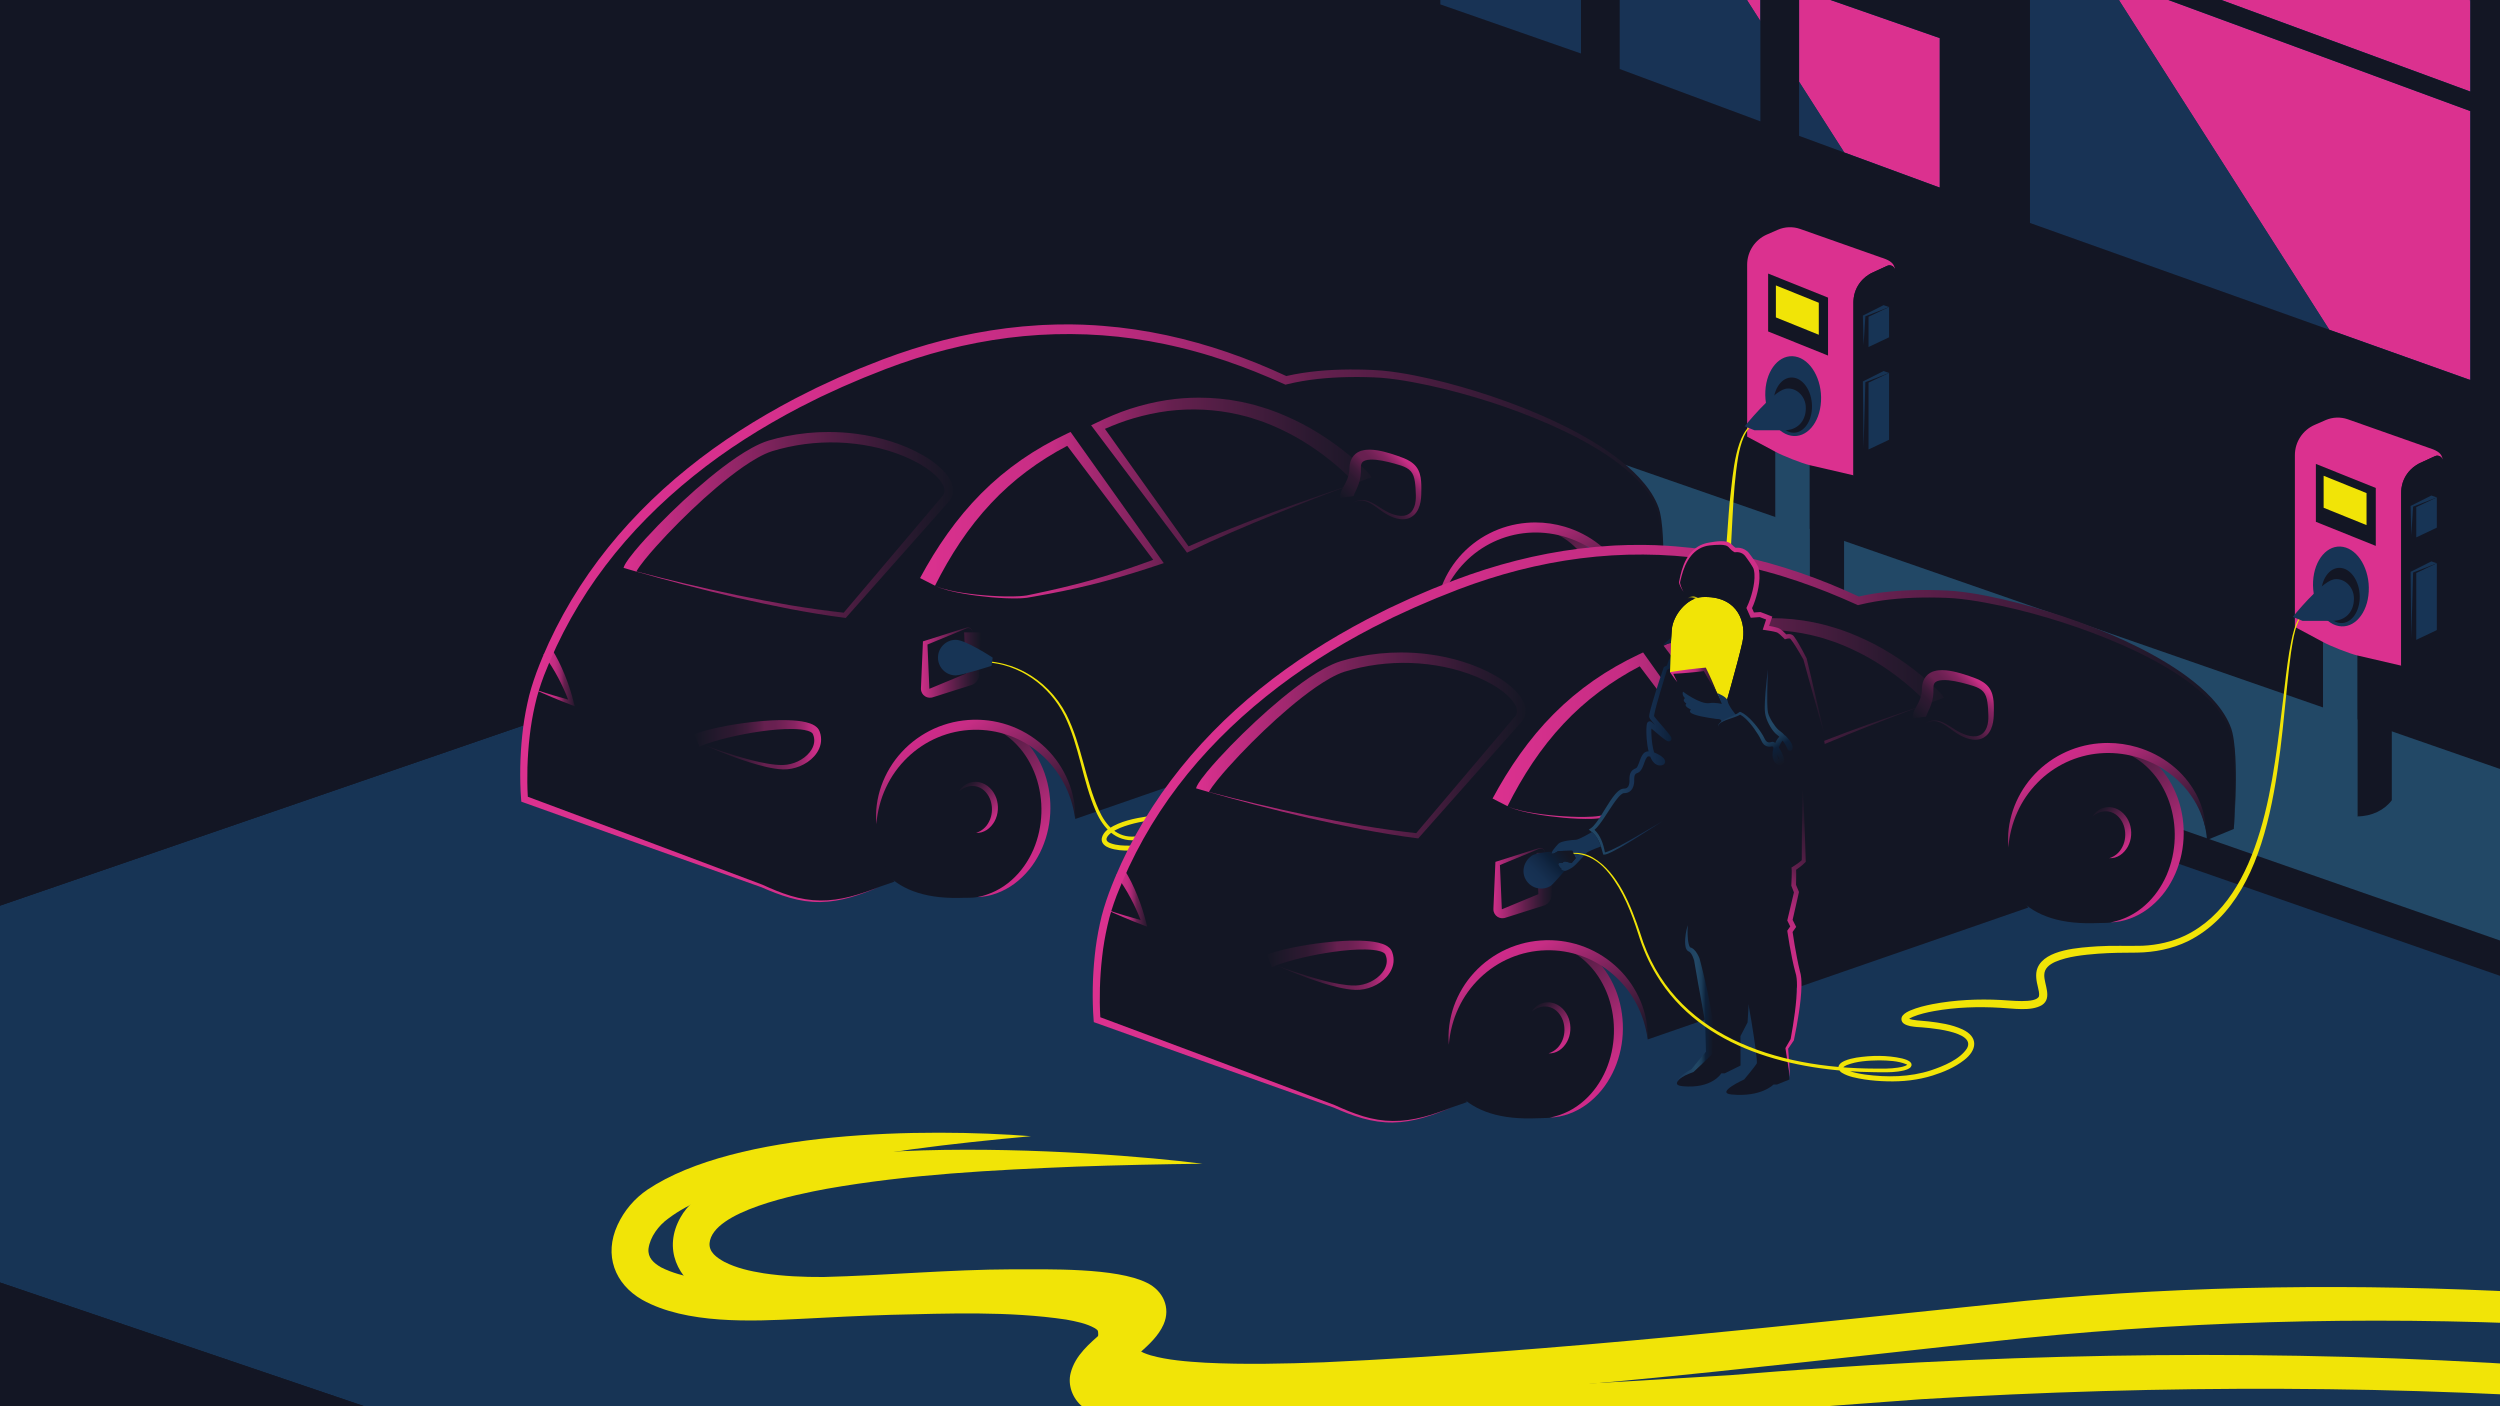<?xml version="1.0" encoding="UTF-8"?><svg id="Layer_1" xmlns="http://www.w3.org/2000/svg" xmlns:xlink="http://www.w3.org/1999/xlink" viewBox="0 0 1920 1080"><defs><style>.cls-1{fill:none;}.cls-2{fill:url(#linear-gradient);}.cls-3{clip-path:url(#clippath);}.cls-4{mask:url(#mask);}.cls-5{fill:#f1e407;}.cls-6{fill:#db318f;}.cls-7{fill:#183355;}.cls-8{fill:#173455;}.cls-9{fill:#131624;}.cls-10{fill:#224866;}.cls-11{clip-path:url(#clippath-1);}.cls-12{clip-path:url(#clippath-4);}.cls-13{clip-path:url(#clippath-3);}.cls-14{clip-path:url(#clippath-2);}.cls-15{clip-path:url(#clippath-7);}.cls-16{clip-path:url(#clippath-8);}.cls-17{clip-path:url(#clippath-6);}.cls-18{clip-path:url(#clippath-5);}.cls-19{clip-path:url(#clippath-9);}.cls-20{clip-path:url(#clippath-20);}.cls-21{clip-path:url(#clippath-21);}.cls-22{clip-path:url(#clippath-24);}.cls-23{clip-path:url(#clippath-23);}.cls-24{clip-path:url(#clippath-22);}.cls-25{clip-path:url(#clippath-25);}.cls-26{clip-path:url(#clippath-44);}.cls-27{clip-path:url(#clippath-45);}.cls-28{clip-path:url(#clippath-40);}.cls-29{clip-path:url(#clippath-42);}.cls-30{clip-path:url(#clippath-41);}.cls-31{clip-path:url(#clippath-47);}.cls-32{clip-path:url(#clippath-43);}.cls-33{clip-path:url(#clippath-46);}.cls-34{clip-path:url(#clippath-48);}.cls-35{clip-path:url(#clippath-49);}.cls-36{clip-path:url(#clippath-27);}.cls-37{clip-path:url(#clippath-28);}.cls-38{clip-path:url(#clippath-26);}.cls-39{clip-path:url(#clippath-29);}.cls-40{clip-path:url(#clippath-34);}.cls-41{clip-path:url(#clippath-35);}.cls-42{clip-path:url(#clippath-36);}.cls-43{clip-path:url(#clippath-37);}.cls-44{clip-path:url(#clippath-39);}.cls-45{clip-path:url(#clippath-33);}.cls-46{clip-path:url(#clippath-32);}.cls-47{clip-path:url(#clippath-30);}.cls-48{clip-path:url(#clippath-38);}.cls-49{clip-path:url(#clippath-31);}.cls-50{clip-path:url(#clippath-50);}.cls-51{clip-path:url(#clippath-51);}.cls-52{clip-path:url(#clippath-14);}.cls-53{clip-path:url(#clippath-13);}.cls-54{clip-path:url(#clippath-12);}.cls-55{clip-path:url(#clippath-10);}.cls-56{clip-path:url(#clippath-15);}.cls-57{clip-path:url(#clippath-17);}.cls-58{clip-path:url(#clippath-16);}.cls-59{clip-path:url(#clippath-19);}.cls-60{clip-path:url(#clippath-11);}.cls-61{clip-path:url(#clippath-18);}.cls-62{fill:url(#linear-gradient-8);}.cls-63{fill:url(#linear-gradient-9);}.cls-64{fill:url(#linear-gradient-3);}.cls-65{fill:url(#linear-gradient-4);}.cls-66{fill:url(#linear-gradient-2);}.cls-67{fill:url(#linear-gradient-6);}.cls-68{fill:url(#linear-gradient-7);}.cls-69{fill:url(#linear-gradient-5);}.cls-70{fill:url(#linear-gradient-41);}.cls-71{fill:url(#linear-gradient-40);}.cls-72{fill:url(#linear-gradient-43);}.cls-73{fill:url(#linear-gradient-42);}.cls-74{fill:url(#linear-gradient-14);}.cls-75{fill:url(#linear-gradient-18);}.cls-76{fill:url(#linear-gradient-22);}.cls-77{fill:url(#linear-gradient-20);}.cls-78{fill:url(#linear-gradient-21);}.cls-79{fill:url(#linear-gradient-23);}.cls-80{fill:url(#linear-gradient-15);}.cls-81{fill:url(#linear-gradient-19);}.cls-82{fill:url(#linear-gradient-16);}.cls-83{fill:url(#linear-gradient-17);}.cls-84{fill:url(#linear-gradient-13);}.cls-85{fill:url(#linear-gradient-12);}.cls-86{fill:url(#linear-gradient-10);}.cls-87{fill:url(#linear-gradient-11);}.cls-88{fill:url(#linear-gradient-27);}.cls-89{fill:url(#linear-gradient-24);}.cls-90{fill:url(#linear-gradient-26);}.cls-91{fill:url(#linear-gradient-38);}.cls-92{fill:url(#linear-gradient-35);}.cls-93{fill:url(#linear-gradient-37);}.cls-94{fill:url(#linear-gradient-34);}.cls-95{fill:url(#linear-gradient-39);}.cls-96{fill:url(#linear-gradient-36);}.cls-97{fill:url(#linear-gradient-25);}.cls-98{fill:url(#linear-gradient-28);}.cls-99{fill:url(#linear-gradient-29);}.cls-100{fill:url(#linear-gradient-33);}.cls-101{fill:url(#linear-gradient-30);}.cls-102{fill:url(#linear-gradient-32);}.cls-103{fill:url(#linear-gradient-31);}.cls-104{mask:url(#mask-3);}.cls-105{mask:url(#mask-2);}.cls-106{mask:url(#mask-1);}</style><clipPath id="clippath"><rect class="cls-1" width="1920" height="1080"/></clipPath><clipPath id="clippath-1"><rect class="cls-1" width="1920" height="1080"/></clipPath><clipPath id="clippath-2"><polygon class="cls-1" points="0 695.55 0 984.96 279.85 1080 1920 1080 1920 600.39 1096.05 318.09 0 695.55"/></clipPath><linearGradient id="linear-gradient" x1="0" y1="1080.4" x2="1" y2="1080.4" gradientTransform="translate(790.7 1573482.83) scale(1455.74 -1455.74)" gradientUnits="userSpaceOnUse"><stop offset="0" stop-color="#000"/><stop offset="0" stop-color="#000"/><stop offset=".08" stop-color="#0b0b0b"/><stop offset=".21" stop-color="#282828"/><stop offset=".38" stop-color="#585858"/><stop offset=".59" stop-color="#9a9a9a"/><stop offset=".83" stop-color="#ededed"/><stop offset=".87" stop-color="#fff"/><stop offset="1" stop-color="#fff"/></linearGradient><mask id="mask" x="-367.46" y="-607.9" width="2654.92" height="2613.89" maskUnits="userSpaceOnUse"><rect class="cls-2" x="-34.26" y="-186.22" width="1988.51" height="1770.54" transform="translate(-227.24 725.79) rotate(-37.35)"/></mask><linearGradient id="linear-gradient-2" x1="0" y1="1080.4" x2="1" y2="1080.4" gradientTransform="translate(790.75 1573482.87) scale(1455.74 -1455.74)" gradientUnits="userSpaceOnUse"><stop offset="0" stop-color="#173455"/><stop offset="0" stop-color="#173455"/><stop offset=".87" stop-color="#173455"/><stop offset="1" stop-color="#173455"/></linearGradient><clipPath id="clippath-3"><path class="cls-1" d="M1341.65,0l10.3,16.14V0h-10.3Zm40.05,0V62.77l34.68,54.31,73.35,27V29.28L1405.79,0h-24.09Z"/></clipPath><linearGradient id="linear-gradient-3" x1="0" y1="1080.19" x2="1" y2="1080.19" gradientTransform="translate(650697.08 100.89) rotate(-90) scale(601.08 -601.08)" gradientUnits="userSpaceOnUse"><stop offset="0" stop-color="#000"/><stop offset=".07" stop-color="#0b0b0b"/><stop offset=".21" stop-color="#282828"/><stop offset=".38" stop-color="#585858"/><stop offset=".59" stop-color="#9a9a9a"/><stop offset=".82" stop-color="#ededed"/><stop offset=".87" stop-color="#fff"/><stop offset="1" stop-color="#fff"/></linearGradient><mask id="mask-1" x="1284.13" y="-59.11" width="263.11" height="262.3" maskUnits="userSpaceOnUse"><rect class="cls-64" x="1317.29" y="-25.46" width="196.79" height="195" transform="translate(116.51 639.05) rotate(-26.49)"/></mask><linearGradient id="linear-gradient-4" x1="0" y1="1080.19" x2="1" y2="1080.19" gradientTransform="translate(650697.1 100.95) rotate(-90) scale(601.08 -601.08)" gradientUnits="userSpaceOnUse"><stop offset="0" stop-color="#db318f"/><stop offset=".87" stop-color="#db318f"/><stop offset="1" stop-color="#db318f"/></linearGradient><clipPath id="clippath-4"><rect class="cls-1" width="1920" height="1080"/></clipPath><clipPath id="clippath-5"><path class="cls-1" d="M742.78,550.48c-5.24,.4-10.38,1.63-15.2,3.53-4.78,2-9.32,4.55-13.29,7.78-3.99,3.2-7.52,6.89-10.49,10.96,3.57-3.55,7.45-6.72,11.63-9.35,4.17-2.64,8.67-4.68,13.31-6.09,9.28-2.83,19.23-2.9,28.33-.2,4.57,1.31,8.88,3.37,12.9,5.85,4.01,2.51,7.66,5.59,10.93,9.02,3.27,3.44,6.17,7.25,8.59,11.35,2.44,4.08,4.47,8.42,6.05,12.93,6.27,18.05,5.71,38.57-1.92,56.31-3.85,8.83-9.47,16.99-16.8,23.43-7.26,6.51-16.34,11.08-26.23,12.99,10.09-.31,20.11-4.12,28.43-10.25,4.15-3.08,7.91-6.71,11.23-10.71,3.3-4.01,6.08-8.45,8.43-13.1,9.34-18.7,10.52-41.19,3.61-61.03-3.52-9.89-9.03-19.19-16.54-26.65-7.44-7.48-16.92-13.16-27.27-15.51-3.89-.92-7.89-1.41-11.87-1.41-1.28,0-2.56,.05-3.84,.15"/></clipPath><linearGradient id="linear-gradient-5" x1="0" y1="1079.98" x2="1" y2="1079.98" gradientTransform="translate(-144061.32 545.45) rotate(90) scale(134.09 -134.09)" gradientUnits="userSpaceOnUse"><stop offset="0" stop-color="#141724"/><stop offset=".15" stop-color="#29192f"/><stop offset=".46" stop-color="#66204f"/><stop offset=".9" stop-color="#c62d84"/><stop offset="1" stop-color="#d1298b"/></linearGradient><clipPath id="clippath-6"><path class="cls-1" d="M743,601.77c-2.71,1.33-4.93,3.37-6.34,5.81,2.21-1.75,4.61-3.05,7.11-3.62,1.26-.24,2.5-.44,3.74-.32,.62,0,1.22,.15,1.82,.21,.59,.17,1.19,.26,1.75,.49,4.6,1.53,7.95,5.62,9.58,10.19,1.58,4.63,1.58,9.92-.22,14.61-.47,1.16-1,2.32-1.69,3.38-.64,1.11-1.46,2.1-2.37,3.02-1.8,1.87-4.12,3.28-6.81,4.12,2.82,.23,5.77-.68,8.28-2.29,2.48-1.65,4.53-3.98,5.99-6.64,2.89-5.36,3.33-11.94,1.32-17.77-1.04-2.91-2.71-5.62-4.95-7.81-2.21-2.21-5.1-3.8-8.18-4.42-.94-.21-1.89-.31-2.84-.31-2.16,0-4.29,.5-6.19,1.34"/></clipPath><linearGradient id="linear-gradient-6" y1="1079.99" y2="1079.99" gradientTransform="translate(-42240.96 598.04) rotate(90) scale(39.81 -39.81)" xlink:href="#linear-gradient-5"/><clipPath id="clippath-7"><rect class="cls-1" width="1920" height="1080"/></clipPath><clipPath id="clippath-8"><path class="cls-1" d="M1173.46,400.58c-5.24,.4-10.38,1.63-15.2,3.53-4.78,2-9.32,4.55-13.29,7.78-3.99,3.2-7.52,6.89-10.49,10.96,3.57-3.55,7.45-6.72,11.63-9.35,4.17-2.64,8.67-4.68,13.31-6.09,9.29-2.82,19.23-2.9,28.34-.2,4.57,1.31,8.88,3.36,12.9,5.85,4.01,2.51,7.66,5.59,10.93,9.02,3.27,3.44,6.17,7.25,8.59,11.35,2.44,4.08,4.47,8.43,6.05,12.93,6.28,18.05,5.71,38.57-1.92,56.31-3.85,8.83-9.47,16.99-16.8,23.43-7.26,6.51-16.34,11.08-26.23,12.98,10.09-.31,20.11-4.12,28.43-10.25,4.15-3.08,7.91-6.71,11.23-10.7,3.31-4.01,6.09-8.45,8.43-13.1,9.34-18.7,10.52-41.19,3.61-61.03-3.52-9.89-9.02-19.19-16.54-26.64-7.44-7.48-16.92-13.16-27.26-15.51-3.9-.92-7.89-1.41-11.87-1.41-1.28,0-2.56,.05-3.83,.15"/></clipPath><linearGradient id="linear-gradient-7" y1="1079.98" y2="1079.98" gradientTransform="translate(-143630.63 395.48) rotate(90) scale(134.09 -134.09)" xlink:href="#linear-gradient-5"/><clipPath id="clippath-9"><path class="cls-1" d="M1173.69,451.87c-2.7,1.33-4.93,3.37-6.34,5.81,2.2-1.75,4.61-3.05,7.11-3.62,1.26-.24,2.5-.44,3.74-.32,.62,0,1.22,.15,1.82,.21,.59,.17,1.19,.26,1.75,.48,4.6,1.54,7.95,5.62,9.58,10.19,1.58,4.63,1.58,9.92-.22,14.61-.47,1.16-1,2.32-1.69,3.38-.64,1.11-1.46,2.1-2.37,3.02-1.8,1.87-4.12,3.28-6.81,4.12,2.82,.22,5.77-.68,8.28-2.29,2.48-1.65,4.53-3.98,5.99-6.64,2.89-5.36,3.33-11.94,1.32-17.77-1.04-2.91-2.71-5.62-4.95-7.81-2.21-2.21-5.1-3.8-8.18-4.42-.94-.21-1.89-.3-2.84-.3-2.16,0-4.3,.5-6.19,1.34"/></clipPath><linearGradient id="linear-gradient-8" y1="1079.99" y2="1079.99" gradientTransform="translate(-41810.27 448.14) rotate(90) scale(39.81 -39.81)" xlink:href="#linear-gradient-5"/><clipPath id="clippath-10"><rect class="cls-1" width="1920" height="1080"/></clipPath><clipPath id="clippath-11"><path class="cls-1" d="M489.03,438.46c.16-.32,.4-.72,.64-1.1,.48-.79,1.07-1.63,1.65-2.46,1.2-1.67,2.5-3.35,3.84-5.02,2.68-3.34,5.52-6.62,8.41-9.87,5.79-6.49,11.82-12.82,17.99-19,12.36-12.34,25.26-24.2,38.93-34.89,6.84-5.31,13.9-10.36,21.27-14.52,3.68-2.04,7.46-3.89,11.22-5.08,4.02-1.24,8.24-2.33,12.41-3.23,16.78-3.64,34.18-4.47,51.27-2.46,8.54,1.01,17,2.72,25.23,5.19,8.22,2.47,16.22,5.69,23.63,9.85,3.69,2.08,7.23,4.41,10.43,7.05,3.17,2.63,6.09,5.61,7.91,8.87,.9,1.61,1.48,3.29,1.54,4.78,.07,1.5-.34,2.79-1.28,4.01l-8.43,9.97-67.71,79.99c-13.59-1.47-27.14-3.43-40.66-5.65-13.84-2.36-27.65-4.99-41.42-7.83-13.76-2.88-27.48-5.94-41.16-9.19-12-2.86-23.98-5.82-35.91-8.97,.04-.1,.11-.26,.21-.44m114.62-103.42c-4.45,.9-8.79,1.97-13.21,3.27-4.67,1.42-8.86,3.45-12.92,5.63-8.05,4.42-15.43,9.58-22.57,14.99-14.24,10.87-27.48,22.77-40.22,35.19-6.36,6.22-12.57,12.59-18.6,19.19-3.01,3.3-5.98,6.66-8.86,10.16-1.44,1.75-2.86,3.54-4.25,5.43-.7,.96-1.38,1.92-2.07,3-.17,.26-.34,.55-.51,.84-.17,.28-.34,.58-.52,.91-.34,.61-.71,1.38-1.06,2.47l5.16,1.5c1.11,.32,2.21,.65,3.32,.97l1.42,.42s0,0,0,0c11.86,3.42,23.78,6.66,35.72,9.79,13.61,3.56,27.27,6.93,40.98,10.13,13.72,3.15,27.49,6.1,41.32,8.78,13.85,2.6,27.75,4.93,41.76,6.74l.98,.13,.69-.78,70.16-79.16,8.86-10.03c.9-1.13,1.65-2.45,2.13-3.88,.48-1.43,.68-2.95,.63-4.41-.1-2.93-1.08-5.52-2.27-7.76-2.47-4.48-5.85-7.9-9.39-10.93-3.57-3.02-7.39-5.59-11.34-7.89-7.92-4.58-16.33-8.07-24.96-10.79-8.63-2.72-17.49-4.62-26.44-5.8-7.05-.92-14.15-1.38-21.27-1.38-10.96,0-21.93,1.1-32.68,3.28"/></clipPath><linearGradient id="linear-gradient-9" x1="0" y1="1080" x2="1" y2="1080" gradientTransform="translate(478.86 275805.27) scale(255 -255)" gradientUnits="userSpaceOnUse"><stop offset="0" stop-color="#db318f"/><stop offset=".1" stop-color="#c62d84"/><stop offset=".54" stop-color="#66204f"/><stop offset=".85" stop-color="#29192f"/><stop offset="1" stop-color="#141724"/></linearGradient><clipPath id="clippath-12"><path class="cls-1" d="M718.1,449.82h0m100.92-116.58c-12.04,5.7-23.7,12.33-34.69,19.96-11.01,7.66-21.33,16.3-30.8,25.82-18.96,19.06-34.28,41.4-46.92,64.92l11.48,5.88c11.5-22.95,25.53-44.72,43.1-63.37,16.71-17.87,36.62-32.65,58.44-44.05l66.05,87.54c-12.69,4.64-25.46,9.05-38.41,12.92-14.03,4.26-28.24,7.84-42.58,10.99l-10.76,2.32c-1.81,.36-3.64,.83-5.36,1.11-1.78,.28-3.59,.44-5.39,.57-7.27,.44-14.62,.21-21.95-.26-7.32-.46-14.62-1.21-21.87-2.32-3.64-.57-7.25-1.21-10.83-2.04-3.56-.85-7.14-1.78-10.45-3.41,3.27,1.7,6.83,2.73,10.39,3.69,3.56,.9,7.17,1.65,10.78,2.3,7.25,1.29,14.55,2.22,21.9,2.89,7.33,.64,14.7,1.06,22.1,.83,1.86-.08,3.72-.21,5.57-.46,1.91-.28,3.64-.65,5.47-.95l10.86-1.99c14.47-2.71,28.89-5.88,43.12-9.72,14.26-3.79,28.34-8.2,42.32-12.87l3.17-1.08-1.99-2.81-67.55-95.07-2.01-2.84-3.23,1.52Zm76.89-25.95c-9.46,1.47-18.75,3.74-27.8,6.65-9.08,2.92-17.77,6.73-26.31,10.86l-3.82,1.83,2.53,3.33,70.15,93.19,.95,1.29,1.42-.67c21.74-10.45,44-19.91,66.41-28.99,20.01-8.07,40.16-15.86,60.43-23.29-5.49,1.88-42.07,14.39-61.13,21.48-22.18,8.33-44.21,17-65.9,26.64l-64.25-90.25c7.12-3.09,14.37-5.91,21.8-8.07,8.74-2.55,17.64-4.49,26.64-5.65,18.03-2.22,36.34-1.34,53.96,2.68,4.41,1.03,8.77,2.11,13.02,3.64,2.14,.72,4.31,1.34,6.42,2.14l6.29,2.5c8.28,3.56,16.4,7.56,24.12,12.33,7.68,4.72,15.09,9.96,22.1,15.68,3.51,2.81,6.89,5.86,10.16,8.92,1.62,1.55,3.28,3.1,4.8,4.69,.8,.8,1.91,2.17,2.66,2.99,2.22-.8,4.41-1.62,6.66-2.42l5.96-2.17c-.15-.44-.36-.88-.59-1.26-.23-.39-.47-.75-.72-1.06l-.28-.31-.15-.18-1.93-2.01c-.85-.88-1.73-1.73-2.6-2.58-1.73-1.7-3.51-3.3-5.29-4.93-3.61-3.2-7.27-6.29-11.09-9.21-7.58-5.86-15.58-11.19-23.86-15.99-8.3-4.82-17.05-8.87-25.95-12.41l-6.78-2.48c-2.24-.77-4.59-1.39-6.89-2.11-4.57-1.47-9.26-2.5-13.95-3.51-10.66-2.13-21.5-3.19-32.33-3.18-8.33,0-16.65,.62-24.86,1.87"/></clipPath><linearGradient id="linear-gradient-10" x1="0" y1="1080" x2="1" y2="1080" gradientTransform="translate(706.62 387253.25) scale(358.21 -358.21)" gradientUnits="userSpaceOnUse"><stop offset="0" stop-color="#db318f"/><stop offset=".28" stop-color="#c62d84"/><stop offset=".54" stop-color="#66204f"/><stop offset=".85" stop-color="#29192f"/><stop offset="1" stop-color="#141724"/></linearGradient><clipPath id="clippath-13"><path class="cls-1" d="M1039.45,381.3s.05-.05,.03-.23c-.03,.12-.04,.2-.03,.23m6.44-35.25c-2.15,.61-4.52,1.85-6.25,3.89-1.75,2.01-2.65,4.5-3.01,6.71-.19,1.12-.26,2.21-.28,3.24-.03,.73-.06,1.45-.15,2.16-.31,2.86-1.19,5.53-2.53,8.22-.67,1.36-1.46,2.71-2.34,4.34-.44,.83-.91,1.71-1.36,2.88-.22,.59-.44,1.26-.6,2.06-.15,.81-.23,1.76-.12,2.81l10.23-1.31v.02c.01-.05,.03-.11,.05-.18,.12-.44,.4-1.1,.72-1.8,.66-1.43,1.49-3.09,2.22-4.85,1.49-3.53,2.53-7.53,2.68-11.5,.05-.99,.04-1.98,0-2.97-.04-.68-.03-1.29,.03-1.87,.11-1.16,.42-2.02,.87-2.64,.44-.63,1.16-1.16,2.26-1.57,1.09-.4,2.45-.63,3.91-.7,2.93-.15,6.15,.24,9.35,.83,3.21,.59,6.45,1.4,9.68,2.3,3.29,.93,6.39,1.78,8.95,3.22,2.58,1.42,4.35,3.37,5.35,6.15,1.02,2.76,1.35,6.08,1.58,9.4,.11,1.67,.18,3.36,.23,5.06,.05,1.62,0,3.23-.18,4.81-.37,3.14-1.36,6.21-3.35,8.39-1.97,2.18-4.99,3.22-8.16,3.03-3.17-.14-6.36-1.22-9.36-2.66-3.02-1.43-5.83-3.34-8.73-5.17-2.89-1.8-5.97-3.66-9.46-4.23-1.73-.28-3.51-.18-5.18,.26-1.67,.47-3.23,1.23-4.66,2.16,1.49-.84,3.08-1.5,4.73-1.85,1.66-.33,3.36-.32,4.99,.05,3.28,.75,6.11,2.69,8.87,4.66,2.76,1.99,5.49,4.11,8.56,5.82,3.05,1.7,6.38,3.1,10.05,3.51,1.83,.2,3.74,.11,5.6-.43,1.86-.51,3.61-1.56,5.03-2.9,1.4-1.37,2.48-3,3.25-4.72,.77-1.72,1.28-3.52,1.61-5.32,.33-1.8,.49-3.61,.55-5.41,.05-1.72,.08-3.45,.08-5.19,0-1.75-.05-3.52-.21-5.32-.16-1.8-.43-3.66-.99-5.53-.55-1.87-1.45-3.77-2.71-5.42-1.27-1.65-2.85-2.99-4.5-4.05-3.3-2.13-6.83-3.27-10.03-4.41-3.29-1.14-6.64-2.21-10.1-3.08-3.47-.85-7.05-1.56-10.97-1.63-.09,0-.19,0-.28,0-1.88,0-3.85,.16-5.93,.76"/></clipPath><linearGradient id="linear-gradient-11" x1="0" y1="1080.04" x2="1" y2="1080.04" gradientTransform="translate(1031.12 65975.22) scale(60.74 -60.74)" gradientUnits="userSpaceOnUse"><stop offset="0" stop-color="#141724"/><stop offset=".23" stop-color="#29192f"/><stop offset=".3" stop-color="#2e1931"/><stop offset=".4" stop-color="#3e1b3a"/><stop offset=".5" stop-color="#591e48"/><stop offset=".54" stop-color="#66204f"/><stop offset=".62" stop-color="#692051"/><stop offset=".69" stop-color="#752257"/><stop offset=".77" stop-color="#882462"/><stop offset=".84" stop-color="#a32870"/><stop offset=".91" stop-color="#c62d84"/><stop offset="1" stop-color="#db318f"/></linearGradient><clipPath id="clippath-14"><path class="cls-1" d="M583.56,553.93c-8.45,.76-16.84,1.91-25.2,3.44-4.18,.77-8.35,1.64-12.52,2.67-4.18,1.04-8.33,2.19-12.58,3.79l3.92,9.55c3.49-1.53,7.34-2.83,11.21-3.99,3.88-1.17,7.84-2.21,11.83-3.15,7.98-1.88,16.09-3.41,24.22-4.56,8.13-1.12,16.34-1.93,24.4-1.82,3.99,.08,8.06,.38,11.53,1.41,1.7,.5,3.22,1.35,3.69,2.08,.07,.11,.1,.13,.17,.3l.25,.59c.19,.39,.28,.81,.43,1.21,.2,.82,.4,1.65,.42,2.5,.23,3.39-1.18,6.92-3.54,9.83-2.35,2.94-5.55,5.3-9.07,6.98-3.53,1.66-7.43,2.67-11.34,2.77-3.98,.1-8.09-.43-12.15-1.11-8.14-1.42-16.2-3.58-24.17-5.98-7.97-2.42-15.89-5.08-23.67-8.1,7.61,3.43,15.38,6.52,23.24,9.38,7.87,2.83,15.84,5.44,24.07,7.35,4.12,.92,8.3,1.71,12.68,1.84,4.45,.12,8.85-.8,12.96-2.48,4.09-1.72,7.93-4.21,10.99-7.65,1.54-1.71,2.84-3.69,3.8-5.88,.93-2.2,1.52-4.64,1.47-7.12,.02-1.24-.18-2.47-.43-3.69-.17-.59-.3-1.2-.52-1.77l-.32-.87c-.12-.31-.33-.75-.54-1.09-.87-1.42-2.03-2.38-3.15-3.09-1.13-.71-2.27-1.21-3.39-1.63-4.48-1.57-8.83-2.02-13.15-2.35-2.74-.17-5.46-.25-8.18-.25-5.84,0-11.62,.35-17.39,.85"/></clipPath><linearGradient id="linear-gradient-12" y1="1080" y2="1080" gradientTransform="translate(533.27 108443.09) scale(99.88 -99.88)" xlink:href="#linear-gradient-11"/><clipPath id="clippath-15"><path class="cls-1" d="M417.32,502.78c4.3,5.41,8.05,11.51,11.4,17.8,2.86,5.4,5.43,10.98,7.62,16.71-4.01-1.09-8.01-2.26-12-3.46-5.04-1.52-10.05-3.13-15.04-4.83,4.79,2.21,9.61,4.34,14.48,6.39,4.87,2.05,9.76,4.02,14.72,5.91l2.86,1.09-.77-3.14c-1.76-7.15-4.09-14.15-6.86-21-2.8-6.85-6.01-13.56-10.12-19.98l-6.29,4.51Z"/></clipPath><linearGradient id="linear-gradient-13" x1="0" y1="1080" x2="1" y2="1080" gradientTransform="translate(407.86 40422.86) scale(36.95 -36.95)" gradientUnits="userSpaceOnUse"><stop offset="0" stop-color="#db318f"/><stop offset=".19" stop-color="#d7308d"/><stop offset=".36" stop-color="#cd2e87"/><stop offset=".43" stop-color="#c62d84"/><stop offset=".49" stop-color="#c22c81"/><stop offset=".54" stop-color="#b62a7b"/><stop offset=".59" stop-color="#a32871"/><stop offset=".64" stop-color="#892462"/><stop offset=".69" stop-color="#67204f"/><stop offset=".69" stop-color="#66204f"/><stop offset=".89" stop-color="#29192f"/><stop offset="1" stop-color="#141724"/></linearGradient><clipPath id="clippath-16"><path class="cls-1" d="M742.63,517.03s.1-.05,.15-.07l.08-.03s.1-.03,0,.01l-.33,.14s.07-.04,.1-.06m-12.81-29.26l9.36-3.87,2.34-.97c.39-.16,.79-.33,1.15-.45,.38-.09,.77-.14,1.17-.1,1.6,.11,3.04,1.57,3.08,3.28h-6.45l1.18,27.46,.15,3.43,.04,.82-2.93,1.22-12.7,5.26-12.16,5.05c.02,.05-.03,.11-.12,.09-.04,0-.08-.01-.11-.04-.02-.01-.04-.03-.05-.06,0-.02-.01,.02-.02-.05v-.21l-.03-.43-.29-6.86-1.13-26.32,17.52-7.25Zm12.72-5.81c-.46,.1-.84,.24-1.25,.36l-2.41,.76-9.65,3.05-19.31,6.11-1.09,.34-.05,1.29-1.18,27.46-.29,6.86-.02,.43v.59c0,.54,.09,1.09,.24,1.63,.3,1.07,.87,2.08,1.63,2.88,1.51,1.62,3.89,2.46,6.17,2.07,.29-.04,.55-.11,.83-.19l.56-.17,.82-.26,1.64-.52,3.28-1.04,6.55-2.08,13.1-4.15,3.28-1.04,.82-.26s.24-.09,.39-.14c.16-.06,.32-.12,.47-.2,.31-.14,.61-.31,.9-.49,1.16-.72,2.15-1.73,2.84-2.92,.7-1.18,1.1-2.56,1.16-3.95l.08-1.84,.15-3.43,1.18-27.46h-6.45c.11-1.71-1.22-3.42-3.02-3.71-.21-.04-.43-.05-.65-.05-.23,0-.47,.02-.7,.06"/></clipPath><linearGradient id="linear-gradient-14" x1="0" y1="1080" x2="1" y2="1080" gradientTransform="translate(704.06 53741.62) scale(49.29 -49.29)" xlink:href="#linear-gradient-9"/><clipPath id="clippath-17"><path class="cls-1" d="M747.33,552.76c-5.16,.15-10.31,.79-15.35,1.93-5.03,1.17-9.95,2.81-14.65,4.94-9.39,4.26-17.89,10.41-24.81,17.95-6.95,7.51-12.26,16.44-15.65,25.94-3.32,9.53-4.72,19.65-3.86,29.5,.87-9.83,3.27-19.38,7.38-28.07,4.02-8.72,9.7-16.56,16.48-23.13,6.8-6.56,14.76-11.85,23.39-15.47,8.62-3.64,17.91-5.63,27.25-5.86,9.34-.27,18.72,1.23,27.53,4.4,8.82,3.16,17.05,8.01,24.18,14.21,7.13,6.2,13.22,13.72,17.7,22.22,4.58,8.46,7.48,17.87,8.84,27.64,.34-9.88-1.6-19.92-5.43-29.25-3.9-9.31-9.68-17.93-17.01-25.06-7.31-7.15-16.12-12.85-25.72-16.61-4.8-1.89-9.8-3.26-14.89-4.16-4.46-.77-8.99-1.14-13.51-1.14-.64,0-1.28,0-1.91,.02"/></clipPath><linearGradient id="linear-gradient-15" x1="0" y1="1080.12" x2="1" y2="1080.12" gradientTransform="translate(-125338.21 547.47) rotate(90) scale(116.74 -116.74)" gradientUnits="userSpaceOnUse"><stop offset="0" stop-color="#d1298b"/><stop offset=".1" stop-color="#c62d84"/><stop offset=".54" stop-color="#66204f"/><stop offset=".85" stop-color="#29192f"/><stop offset="1" stop-color="#141724"/></linearGradient><clipPath id="clippath-18"><path class="cls-1" d="M1172.36,401.54c-9.9,.84-19.66,3.6-28.49,8.11-8.86,4.48-16.77,10.72-23.21,18.15-6.44,7.44-11.36,16.12-14.46,25.31-3.06,9.21-4.31,18.95-3.5,28.42,.84-9.46,3.1-18.66,6.93-27.08,3.76-8.45,9.05-16.11,15.42-22.61,6.35-6.53,13.86-11.84,22.02-15.69,8.16-3.84,16.98-6.19,25.94-6.92,17.95-1.49,36.36,3.46,51.31,13.82,3.73,2.6,7.27,5.5,10.48,8.74,3.24,3.22,6.19,6.77,8.75,10.59,5.22,7.6,8.86,16.35,10.85,25.64-.21-9.52-2.94-19.06-7.51-27.66-2.33-4.28-5.1-8.34-8.26-12.1-3.17-3.74-6.74-7.17-10.62-10.21-7.74-6.1-16.71-10.68-26.2-13.51-7.35-2.17-15.01-3.3-22.69-3.3-2.26,0-4.51,.1-6.76,.3"/></clipPath><linearGradient id="linear-gradient-16" y1="1080.12" y2="1080.12" gradientTransform="translate(-115240.06 396.35) rotate(90) scale(107.78 -107.78)" xlink:href="#linear-gradient-15"/><clipPath id="clippath-19"><path class="cls-1" d="M810.11,249.26l-6.17,.22-3.08,.11-3.08,.19c-32.86,1.93-65.41,8.27-96.72,18.23l-11.69,3.89c-3.87,1.36-7.72,2.8-11.58,4.21-3.84,1.45-7.62,3-11.44,4.5-3.81,1.51-7.63,2.99-11.37,4.65l-11.29,4.87c-3.74,1.67-7.44,3.44-11.16,5.16l-5.57,2.59-5.5,2.75c-3.66,1.85-7.35,3.63-10.98,5.54-29.01,15.27-56.92,32.85-82.46,53.55-25.57,20.61-48.82,44.22-68.57,70.53-19.71,26.32-35.89,55.36-47.42,86.14-2.83,7.78-5.37,15.75-7.02,23.84-1.76,8.08-3.09,16.24-3.92,24.43-.87,8.19-1.38,16.41-1.53,24.63l-.04,6.17c.03,2.06,.02,4.11,.09,6.17,.1,4.12,.28,8.19,.63,12.38l.14,1.67,1.58,.56,91.34,32.68,91.4,32.44c7.16,3.12,14.46,6.03,22.02,8.17,7.57,2.15,15.45,3.35,23.32,3.24,7.88-.11,15.67-1.49,23.19-3.62,7.54-2.13,14.84-4.95,22.02-8.02-7.26,2.89-14.62,5.51-22.17,7.44-7.54,1.93-15.29,3.1-23.04,3.01-7.75-.05-15.45-1.37-22.86-3.62-7.42-2.26-14.6-5.27-21.67-8.52h-.03l-.04-.03-90.8-34.17-89.27-33.33c-.44-7.42-.49-15-.3-22.49,.23-8.07,.81-16.12,1.73-24.12,.89-8.01,2.27-15.94,4.05-23.75,1.69-7.86,4.19-15.43,7-22.92,11.69-30.12,27.62-58.5,47.14-84.2,19.51-25.72,42.54-48.68,67.71-68.91,25.15-20.3,52.67-37.57,81.32-52.58,3.58-1.88,7.23-3.63,10.84-5.45l5.43-2.7,5.51-2.55c3.68-1.69,7.33-3.43,11.03-5.07l11.16-4.79c3.7-1.64,7.47-3.12,11.24-4.61,3.76-1.48,7.51-3.03,11.29-4.47,3.79-1.38,7.57-2.81,11.38-4.16l11.48-3.85c30.76-9.84,62.65-16.11,94.84-18.07,32.19-1.95,64.63,.41,96.22,7.04,1.98,.38,3.95,.83,5.91,1.29,1.97,.45,3.94,.88,5.9,1.36,3.91,1,7.84,1.93,11.72,3.04,7.8,2.1,15.51,4.53,23.17,7.1,7.66,2.58,15.23,5.43,22.75,8.4,7.51,3.01,14.95,6.2,22.33,9.53l1.02,.46,1.05-.26c15.65-3.86,31.93-5.33,48.2-5.59,4.07-.07,8.15-.05,12.22,.04,2.04,.02,4.08,.12,6.11,.18,2.04,.06,4.02,.19,6.04,.34,8.05,.66,16.12,1.88,24.14,3.36,16.05,2.96,31.95,6.92,47.65,11.56,15.69,4.65,31.18,10.03,46.34,16.2,15.14,6.2,30.01,13.13,44.11,21.4,7.04,4.14,13.89,8.61,20.35,13.58,6.47,4.95,12.56,10.43,17.83,16.61,2.63,3.09,5.03,6.37,7.09,9.85,1.03,1.74,1.97,3.53,2.79,5.38,.88,1.84,1.48,3.7,2,5.66,.98,3.92,1.56,7.97,2.01,12.04,.44,4.07,.72,8.16,.93,12.25,.41,8.19,.53,16.41,.47,24.63-.06,8.22-.27,16.43-.66,24.65,.6-8.2,1.02-16.41,1.29-24.63,.26-8.22,.37-16.45,.14-24.69-.13-4.12-.33-8.24-.7-12.35-.38-4.11-.89-8.23-1.82-12.3-.49-2.02-1.12-4.09-1.99-5.98-.81-1.93-1.75-3.8-2.78-5.62-2.05-3.64-4.46-7.06-7.1-10.28-5.28-6.44-11.39-12.14-17.87-17.29-6.47-5.18-13.33-9.84-20.38-14.17-14.12-8.62-28.97-15.97-44.17-22.43-15.21-6.44-30.75-12.07-46.52-16.98-15.77-4.89-31.76-9.13-48.01-12.33-8.13-1.58-16.33-2.9-24.66-3.67-2.08-.18-4.2-.33-6.27-.42-2.07-.08-4.14-.2-6.21-.24-4.14-.13-8.29-.2-12.44-.16-16.21,.11-32.53,1.38-48.53,5.03-29.37-13.71-60.21-24.52-92.01-31.37-16.08-3.43-32.37-5.9-48.78-7.16l-6.15-.46-6.16-.31-3.08-.15-3.08-.08-6.17-.14c-.67,0-1.35,0-2.02,0-3.44,0-6.88,.04-10.32,.1"/></clipPath><linearGradient id="linear-gradient-17" y1="1080" y2="1080" gradientTransform="translate(398.37 953558) scale(882.49 -882.49)" xlink:href="#linear-gradient-13"/><clipPath id="clippath-20"><rect class="cls-1" width="1920" height="1080"/></clipPath><clipPath id="clippath-21"><path class="cls-1" d="M1182.46,719.81c-5.24,.4-10.38,1.63-15.2,3.53-4.78,2-9.32,4.55-13.29,7.78-3.99,3.2-7.52,6.89-10.49,10.96,3.57-3.55,7.45-6.72,11.63-9.35,4.17-2.64,8.67-4.68,13.31-6.09,9.29-2.82,19.23-2.89,28.34-.2,4.57,1.31,8.88,3.37,12.9,5.85,4.01,2.51,7.66,5.59,10.93,9.02,3.27,3.44,6.17,7.25,8.59,11.35,2.44,4.08,4.47,8.42,6.05,12.93,6.27,18.05,5.71,38.57-1.92,56.31-3.85,8.83-9.47,16.99-16.8,23.43-7.26,6.51-16.34,11.08-26.23,12.98,10.09-.31,20.11-4.12,28.43-10.25,4.15-3.08,7.91-6.71,11.22-10.71,3.31-4.01,6.09-8.45,8.43-13.1,9.34-18.7,10.52-41.19,3.61-61.03-3.52-9.89-9.02-19.19-16.54-26.64-7.44-7.48-16.92-13.16-27.26-15.51-3.9-.92-7.89-1.41-11.87-1.41-1.28,0-2.56,.05-3.83,.15"/></clipPath><linearGradient id="linear-gradient-18" gradientTransform="translate(-143621.64 714.78) rotate(90) scale(134.09 -134.09)" xlink:href="#linear-gradient-5"/><clipPath id="clippath-22"><path class="cls-1" d="M1182.68,771.1c-2.7,1.33-4.93,3.37-6.34,5.81,2.2-1.75,4.61-3.05,7.11-3.62,1.26-.24,2.5-.44,3.74-.32,.62,0,1.22,.15,1.82,.21,.59,.17,1.19,.26,1.75,.48,4.6,1.54,7.95,5.62,9.58,10.19,1.58,4.63,1.58,9.92-.22,14.61-.47,1.16-1,2.32-1.7,3.38-.64,1.11-1.46,2.1-2.37,3.02-1.8,1.87-4.12,3.28-6.81,4.12,2.82,.23,5.77-.68,8.28-2.29,2.48-1.65,4.53-3.98,5.99-6.64,2.89-5.36,3.33-11.94,1.32-17.77-1.04-2.91-2.71-5.62-4.95-7.81-2.21-2.21-5.1-3.8-8.18-4.42-.94-.21-1.89-.3-2.84-.3-2.16,0-4.3,.5-6.19,1.34"/></clipPath><linearGradient id="linear-gradient-19" y1="1079.99" y2="1079.99" gradientTransform="translate(-41801.28 767.37) rotate(90) scale(39.81 -39.81)" xlink:href="#linear-gradient-5"/><clipPath id="clippath-23"><rect class="cls-1" width="1920" height="1080"/></clipPath><clipPath id="clippath-24"><path class="cls-1" d="M1613.15,569.91c-5.24,.4-10.38,1.63-15.2,3.53-4.78,2-9.31,4.55-13.29,7.78-3.99,3.2-7.52,6.89-10.49,10.96,3.57-3.55,7.45-6.72,11.63-9.35,4.17-2.64,8.67-4.68,13.31-6.09,9.29-2.82,19.23-2.9,28.34-.2,4.56,1.31,8.88,3.37,12.9,5.85,4.01,2.51,7.66,5.58,10.93,9.02,3.27,3.44,6.18,7.24,8.59,11.35,2.44,4.08,4.47,8.43,6.05,12.93,6.28,18.05,5.71,38.57-1.92,56.31-3.85,8.83-9.47,16.99-16.8,23.43-7.26,6.51-16.34,11.08-26.23,12.98,10.09-.31,20.11-4.12,28.43-10.25,4.15-3.08,7.91-6.71,11.23-10.7,3.31-4.01,6.09-8.45,8.43-13.1,9.34-18.7,10.52-41.19,3.61-61.03-3.52-9.89-9.03-19.19-16.54-26.64-7.44-7.48-16.92-13.16-27.26-15.52-3.89-.92-7.89-1.4-11.87-1.4-1.28,0-2.56,.05-3.84,.15"/></clipPath><linearGradient id="linear-gradient-20" y1="1079.98" y2="1079.98" gradientTransform="translate(-143190.95 564.86) rotate(90) scale(134.09 -134.09)" xlink:href="#linear-gradient-5"/><clipPath id="clippath-25"><path class="cls-1" d="M1613.37,621.2c-2.7,1.33-4.93,3.37-6.34,5.81,2.2-1.75,4.61-3.05,7.11-3.62,1.26-.24,2.5-.44,3.74-.32,.62,0,1.22,.15,1.82,.21,.59,.17,1.19,.26,1.75,.48,4.6,1.53,7.95,5.62,9.58,10.19,1.58,4.63,1.58,9.92-.22,14.61-.47,1.16-1,2.32-1.69,3.38-.64,1.11-1.46,2.1-2.37,3.02-1.8,1.87-4.12,3.28-6.81,4.12,2.82,.23,5.77-.68,8.28-2.29,2.48-1.65,4.53-3.98,5.99-6.64,2.89-5.36,3.33-11.94,1.32-17.77-1.04-2.91-2.71-5.62-4.95-7.81-2.21-2.21-5.1-3.8-8.19-4.42-.94-.21-1.89-.3-2.84-.3-2.16,0-4.3,.5-6.19,1.34"/></clipPath><linearGradient id="linear-gradient-21" y1="1079.99" x2="1" y2="1079.99" gradientTransform="translate(-41370.59 617.51) rotate(90) scale(39.81 -39.81)" xlink:href="#linear-gradient-5"/><clipPath id="clippath-26"><rect class="cls-1" width="1920" height="1080"/></clipPath><clipPath id="clippath-27"><path class="cls-1" d="M928.71,607.79c.16-.32,.4-.72,.64-1.1,.48-.79,1.07-1.63,1.65-2.46,1.2-1.67,2.5-3.36,3.84-5.02,2.68-3.34,5.52-6.62,8.41-9.87,5.79-6.49,11.82-12.82,17.98-19,12.36-12.34,25.26-24.2,38.93-34.89,6.84-5.31,13.9-10.36,21.27-14.52,3.68-2.04,7.46-3.89,11.22-5.08,4.02-1.24,8.24-2.33,12.41-3.24,16.78-3.64,34.18-4.47,51.27-2.46,8.54,1.01,17,2.72,25.23,5.19,8.21,2.47,16.22,5.69,23.63,9.85,3.69,2.08,7.23,4.41,10.43,7.05,3.18,2.63,6.09,5.61,7.91,8.87,.9,1.61,1.48,3.28,1.54,4.78,.07,1.5-.34,2.79-1.28,4.01l-8.43,9.97-67.71,79.99c-13.59-1.47-27.14-3.43-40.66-5.65-13.84-2.36-27.65-4.99-41.41-7.83-13.76-2.88-27.48-5.94-41.16-9.19-12-2.85-23.98-5.82-35.91-8.97,.04-.1,.11-.25,.21-.44m114.63-103.42c-4.45,.9-8.8,1.97-13.21,3.27-4.68,1.42-8.86,3.45-12.92,5.62-8.05,4.42-15.43,9.59-22.57,14.99-14.24,10.87-27.48,22.77-40.22,35.19-6.36,6.22-12.57,12.59-18.6,19.19-3.01,3.3-5.98,6.66-8.86,10.16-1.44,1.75-2.86,3.54-4.26,5.43-.7,.96-1.38,1.92-2.07,3-.17,.26-.34,.55-.51,.84-.17,.27-.34,.58-.52,.91-.34,.61-.71,1.38-1.06,2.47l5.16,1.5c1.1,.32,2.21,.65,3.31,.97l1.43,.42s0,0,0,0c11.86,3.42,23.78,6.66,35.72,9.79,13.61,3.56,27.28,6.93,40.98,10.13,13.72,3.15,27.49,6.1,41.32,8.79,13.84,2.6,27.75,4.93,41.76,6.74l.98,.13,.69-.78,70.16-79.16,8.86-10.03c.9-1.13,1.64-2.45,2.13-3.88,.48-1.43,.68-2.95,.63-4.41-.1-2.93-1.07-5.52-2.27-7.76-2.47-4.48-5.85-7.9-9.39-10.93-3.57-3.02-7.4-5.59-11.35-7.89-7.92-4.58-16.33-8.07-24.96-10.79-8.63-2.72-17.49-4.62-26.44-5.8-7.05-.92-14.15-1.38-21.27-1.38-10.96,0-21.93,1.1-32.68,3.28"/></clipPath><linearGradient id="linear-gradient-22" x1="0" y1="1080" x2="1" y2="1080" gradientTransform="translate(918.55 275974.6) scale(255 -255)" xlink:href="#linear-gradient-9"/><clipPath id="clippath-28"><path class="cls-1" d="M1157.78,619.15h0m100.92-116.58c-12.05,5.7-23.7,12.33-34.69,19.96-11.01,7.66-21.33,16.3-30.8,25.82-18.96,19.06-34.28,41.4-46.92,64.92l11.48,5.88c11.5-22.95,25.53-44.72,43.1-63.37,16.71-17.87,36.62-32.65,58.44-44.05l66.05,87.54c-12.69,4.64-25.46,9.05-38.4,12.92-14.03,4.26-28.24,7.84-42.58,10.99l-10.76,2.32c-1.81,.36-3.64,.83-5.36,1.11-1.78,.29-3.58,.44-5.39,.57-7.27,.44-14.62,.21-21.95-.26-7.33-.46-14.62-1.21-21.87-2.32-3.64-.57-7.25-1.21-10.83-2.04-3.56-.85-7.14-1.78-10.45-3.4,3.28,1.7,6.83,2.73,10.39,3.69,3.56,.9,7.17,1.65,10.78,2.3,7.25,1.29,14.55,2.22,21.9,2.89,7.32,.64,14.7,1.06,22.1,.82,1.86-.08,3.71-.21,5.57-.46,1.91-.28,3.64-.65,5.47-.95l10.86-1.99c14.47-2.71,28.89-5.88,43.12-9.72,14.26-3.79,28.35-8.2,42.32-12.87l3.17-1.08-1.98-2.81-67.55-95.07-2.01-2.84-3.22,1.52Zm76.88-25.95c-9.46,1.47-18.75,3.74-27.8,6.65-9.08,2.92-17.77,6.73-26.31,10.86l-3.82,1.83,2.53,3.33,70.15,93.19,.95,1.29,1.42-.67c21.74-10.45,44-19.91,66.41-28.99,20.01-8.07,40.16-15.86,60.43-23.29-5.49,1.88-42.07,14.39-61.13,21.49-22.18,8.33-44.21,17-65.9,26.64l-64.25-90.25c7.12-3.09,14.37-5.91,21.79-8.07,8.74-2.55,17.64-4.49,26.64-5.65,18.03-2.22,36.34-1.34,53.96,2.68,4.41,1.03,8.77,2.11,13.03,3.64,2.14,.72,4.31,1.34,6.42,2.14l6.29,2.5c8.28,3.56,16.4,7.56,24.11,12.33,7.69,4.72,15.09,9.95,22.1,15.68,3.51,2.81,6.89,5.86,10.16,8.92,1.63,1.55,3.28,3.09,4.8,4.69,.8,.8,1.91,2.17,2.66,2.99,2.22-.8,4.41-1.62,6.65-2.42l5.96-2.17c-.15-.44-.36-.88-.59-1.26-.23-.39-.46-.75-.72-1.06l-.29-.31-.16-.18-1.93-2.01c-.85-.88-1.73-1.73-2.6-2.58-1.73-1.7-3.51-3.3-5.29-4.92-3.61-3.2-7.27-6.29-11.09-9.21-7.58-5.86-15.58-11.19-23.86-15.99-8.31-4.82-17.05-8.87-25.95-12.41l-6.78-2.48c-2.24-.77-4.59-1.39-6.89-2.11-4.56-1.47-9.26-2.5-13.95-3.51-10.66-2.13-21.5-3.19-32.33-3.19-8.33,0-16.65,.63-24.85,1.87"/></clipPath><linearGradient id="linear-gradient-23" x1="0" y1="1080" x2="1" y2="1080" gradientTransform="translate(1146.3 387422.58) scale(358.21 -358.21)" xlink:href="#linear-gradient-10"/><clipPath id="clippath-29"><path class="cls-1" d="M1479.13,550.63s.04-.05,.03-.23c-.03,.12-.04,.2-.03,.23m6.44-35.25c-2.15,.62-4.52,1.86-6.25,3.89-1.75,2.01-2.65,4.5-3.01,6.71-.19,1.12-.27,2.21-.28,3.25-.03,.73-.06,1.45-.15,2.16-.32,2.86-1.19,5.53-2.53,8.22-.67,1.36-1.46,2.71-2.34,4.34-.44,.83-.91,1.71-1.36,2.88-.22,.59-.44,1.26-.6,2.06-.15,.81-.23,1.76-.12,2.81l10.23-1.32v.02c.01-.05,.03-.11,.05-.18,.12-.44,.4-1.1,.72-1.8,.66-1.43,1.49-3.09,2.22-4.85,1.48-3.53,2.53-7.53,2.69-11.5,.05-.99,.04-1.98,0-2.97-.03-.68-.03-1.29,.03-1.87,.11-1.16,.42-2.02,.87-2.64,.44-.63,1.16-1.16,2.26-1.57,1.09-.4,2.46-.63,3.91-.7,2.93-.14,6.15,.24,9.35,.83,3.21,.59,6.45,1.4,9.68,2.3,3.29,.93,6.38,1.78,8.95,3.22,2.58,1.42,4.35,3.37,5.35,6.15,1.01,2.76,1.35,6.08,1.58,9.4,.11,1.67,.18,3.36,.23,5.06,.05,1.62,0,3.23-.18,4.81-.37,3.14-1.36,6.2-3.35,8.39-1.97,2.18-4.99,3.22-8.16,3.03-3.17-.14-6.36-1.22-9.36-2.66-3.02-1.43-5.83-3.34-8.73-5.17-2.9-1.8-5.97-3.66-9.46-4.23-1.73-.28-3.51-.18-5.19,.26-1.67,.47-3.23,1.23-4.66,2.16,1.49-.84,3.08-1.5,4.73-1.85,1.66-.33,3.36-.32,4.99,.05,3.28,.75,6.12,2.69,8.87,4.66,2.76,1.99,5.49,4.11,8.56,5.82,3.05,1.69,6.38,3.1,10.05,3.51,1.83,.2,3.74,.12,5.6-.43,1.86-.51,3.61-1.56,5.03-2.9,1.4-1.36,2.48-3,3.25-4.72,.77-1.72,1.28-3.52,1.61-5.32,.33-1.8,.49-3.61,.55-5.41,.05-1.72,.08-3.45,.08-5.19,0-1.75-.05-3.52-.2-5.32-.16-1.8-.43-3.66-.99-5.53-.55-1.87-1.45-3.77-2.71-5.42-1.27-1.65-2.85-2.99-4.5-4.05-3.3-2.13-6.83-3.27-10.03-4.41-3.29-1.14-6.64-2.21-10.1-3.08-3.47-.85-7.05-1.56-10.97-1.63-.09,0-.19,0-.28,0-1.88,0-3.85,.16-5.92,.75"/></clipPath><linearGradient id="linear-gradient-24" y1="1080.04" y2="1080.04" gradientTransform="translate(1470.8 66144.55) scale(60.74 -60.74)" xlink:href="#linear-gradient-11"/><clipPath id="clippath-30"><path class="cls-1" d="M1023.24,723.26c-8.45,.76-16.84,1.91-25.2,3.44-4.18,.77-8.35,1.64-12.52,2.67-4.17,1.04-8.33,2.19-12.58,3.8l3.92,9.55c3.49-1.53,7.34-2.83,11.21-3.99,3.88-1.17,7.84-2.2,11.83-3.15,7.98-1.88,16.09-3.41,24.22-4.56,8.13-1.12,16.34-1.93,24.4-1.82,3.99,.08,8.06,.38,11.53,1.41,1.7,.5,3.22,1.35,3.69,2.08,.07,.11,.1,.13,.17,.3l.25,.59c.18,.39,.28,.81,.43,1.21,.2,.82,.4,1.65,.42,2.5,.23,3.39-1.18,6.92-3.54,9.83-2.35,2.94-5.55,5.3-9.07,6.98-3.53,1.66-7.43,2.67-11.34,2.77-3.98,.1-8.08-.43-12.15-1.11-8.14-1.43-16.2-3.58-24.17-5.98-7.97-2.42-15.89-5.08-23.67-8.1,7.61,3.43,15.38,6.52,23.25,9.38,7.87,2.83,15.84,5.44,24.07,7.35,4.12,.92,8.3,1.71,12.68,1.84,4.44,.12,8.85-.79,12.96-2.48,4.09-1.72,7.93-4.21,10.99-7.65,1.54-1.71,2.84-3.69,3.8-5.88,.93-2.2,1.52-4.63,1.47-7.12,.02-1.24-.18-2.47-.43-3.69-.17-.59-.3-1.21-.52-1.77l-.31-.87c-.12-.31-.33-.75-.54-1.09-.87-1.42-2.03-2.38-3.15-3.09-1.13-.71-2.27-1.21-3.39-1.63-4.48-1.57-8.83-2.02-13.15-2.35-2.74-.17-5.46-.25-8.18-.25-5.84,0-11.62,.35-17.39,.85"/></clipPath><linearGradient id="linear-gradient-25" x1="0" y1="1080" x2="1" y2="1080" gradientTransform="translate(972.95 108612.42) scale(99.88 -99.88)" xlink:href="#linear-gradient-11"/><clipPath id="clippath-31"><path class="cls-1" d="M857,672.11c4.3,5.41,8.05,11.51,11.4,17.8,2.86,5.4,5.43,10.98,7.63,16.71-4.01-1.09-8.02-2.26-12-3.46-5.04-1.52-10.05-3.13-15.04-4.83,4.78,2.21,9.61,4.34,14.48,6.39,4.87,2.05,9.76,4.02,14.72,5.91l2.86,1.09-.77-3.14c-1.76-7.15-4.09-14.15-6.86-21-2.8-6.85-6.01-13.56-10.12-19.98l-6.29,4.51Z"/></clipPath><linearGradient id="linear-gradient-26" y1="1080" x2="1" y2="1080" gradientTransform="translate(847.54 40592.18) scale(36.95 -36.95)" xlink:href="#linear-gradient-13"/><clipPath id="clippath-32"><path class="cls-1" d="M1182.31,686.36c.05-.03,.1-.05,.15-.07l.08-.03s.1-.03-.01,.02l-.33,.14s.07-.04,.1-.06m-12.81-29.26l9.36-3.87,2.34-.97c.39-.16,.79-.33,1.15-.45,.38-.09,.77-.14,1.17-.1,1.6,.11,3.04,1.57,3.07,3.28h-6.45l1.18,27.46,.15,3.43,.04,.83-2.93,1.21-12.7,5.26-12.16,5.05c.02,.05-.03,.11-.12,.09-.04,0-.07-.01-.11-.04-.02-.01-.04-.03-.05-.06,0-.02-.01,.02-.02-.05v-.21l-.03-.43-.29-6.86-1.13-26.32,17.52-7.25Zm12.72-5.81c-.46,.1-.84,.24-1.25,.36l-2.41,.76-9.66,3.05-19.31,6.11-1.09,.34-.06,1.29-1.18,27.46-.29,6.86-.02,.43v.59c0,.54,.09,1.09,.24,1.63,.29,1.07,.87,2.07,1.63,2.88,1.51,1.62,3.89,2.46,6.17,2.07,.29-.04,.56-.11,.83-.19l.56-.17,.82-.26,1.64-.52,3.28-1.04,6.55-2.08,13.1-4.15,3.27-1.04,.82-.26s.24-.08,.39-.14c.16-.06,.32-.12,.47-.2,.31-.14,.61-.31,.9-.49,1.16-.72,2.15-1.73,2.84-2.92,.7-1.19,1.1-2.56,1.16-3.95l.08-1.84,.15-3.43,1.18-27.46h-6.45c.11-1.71-1.22-3.42-3.02-3.71-.21-.04-.43-.05-.65-.05-.23,0-.47,.02-.7,.06"/></clipPath><linearGradient id="linear-gradient-27" x1="0" y1="1080" x2="1" y2="1080" gradientTransform="translate(1143.74 53910.95) scale(49.29 -49.29)" xlink:href="#linear-gradient-9"/><clipPath id="clippath-33"><path class="cls-1" d="M1187.02,722.09c-5.16,.15-10.31,.79-15.35,1.93-5.03,1.17-9.95,2.8-14.65,4.94-9.39,4.26-17.89,10.41-24.81,17.95-6.95,7.52-12.26,16.44-15.65,25.94-3.32,9.53-4.72,19.65-3.86,29.5,.87-9.83,3.27-19.38,7.38-28.07,4.02-8.73,9.7-16.56,16.48-23.13,6.8-6.56,14.76-11.85,23.39-15.47,8.63-3.64,17.91-5.63,27.25-5.86,9.34-.27,18.72,1.23,27.53,4.4,8.81,3.16,17.05,8.01,24.18,14.21,7.13,6.2,13.22,13.72,17.71,22.22,4.58,8.46,7.47,17.87,8.84,27.64,.34-9.88-1.6-19.92-5.43-29.25-3.9-9.31-9.68-17.93-17.01-25.06-7.31-7.15-16.12-12.85-25.72-16.61-4.8-1.89-9.8-3.26-14.89-4.16-4.46-.77-8.98-1.14-13.5-1.14-.64,0-1.28,0-1.92,.02"/></clipPath><linearGradient id="linear-gradient-28" y1="1080.12" y2="1080.12" gradientTransform="translate(-124898.53 716.84) rotate(90) scale(116.74 -116.74)" xlink:href="#linear-gradient-15"/><clipPath id="clippath-34"><path class="cls-1" d="M1612.05,570.87c-9.91,.84-19.66,3.6-28.49,8.11-8.86,4.47-16.77,10.72-23.21,18.15-6.44,7.44-11.36,16.12-14.46,25.31-3.06,9.21-4.31,18.95-3.5,28.42,.84-9.46,3.1-18.66,6.93-27.08,3.76-8.45,9.05-16.11,15.42-22.61,6.35-6.53,13.86-11.84,22.01-15.69,8.16-3.84,16.98-6.19,25.94-6.92,17.95-1.49,36.36,3.46,51.31,13.82,3.73,2.6,7.27,5.5,10.48,8.75,3.24,3.22,6.19,6.77,8.75,10.59,5.22,7.6,8.86,16.35,10.85,25.64-.21-9.52-2.94-19.06-7.51-27.66-2.33-4.28-5.1-8.34-8.26-12.1-3.17-3.74-6.74-7.17-10.62-10.2-7.74-6.11-16.71-10.68-26.2-13.51-7.35-2.17-15.01-3.3-22.69-3.3-2.25,0-4.51,.1-6.76,.3"/></clipPath><linearGradient id="linear-gradient-29" y1="1080.12" y2="1080.12" gradientTransform="translate(-114800.38 565.63) rotate(90) scale(107.78 -107.78)" xlink:href="#linear-gradient-15"/><clipPath id="clippath-35"><path class="cls-1" d="M1249.79,418.59l-6.17,.22-3.08,.11-3.08,.19c-32.86,1.93-65.41,8.27-96.72,18.22l-11.69,3.89c-3.88,1.36-7.72,2.81-11.58,4.21-3.84,1.45-7.62,3-11.44,4.5-3.81,1.51-7.63,2.99-11.37,4.65l-11.29,4.87c-3.74,1.67-7.44,3.44-11.16,5.16l-5.57,2.59-5.5,2.75c-3.66,1.85-7.35,3.63-10.98,5.54-29.02,15.27-56.92,32.85-82.46,53.55-25.57,20.61-48.82,44.22-68.57,70.53-19.71,26.32-35.89,55.36-47.42,86.14-2.83,7.78-5.37,15.74-7.02,23.84-1.76,8.08-3.09,16.24-3.92,24.43-.86,8.19-1.38,16.41-1.52,24.63l-.05,6.17c.03,2.05,.02,4.11,.09,6.17,.1,4.12,.28,8.2,.62,12.38l.14,1.67,1.58,.56,91.34,32.68,91.41,32.44c7.16,3.12,14.46,6.02,22.01,8.17,7.57,2.14,15.45,3.35,23.32,3.24,7.88-.11,15.67-1.49,23.19-3.62,7.54-2.13,14.84-4.95,22.02-8.01-7.26,2.88-14.62,5.51-22.17,7.44-7.54,1.93-15.29,3.1-23.04,3.01-7.75-.05-15.45-1.37-22.86-3.62-7.42-2.26-14.6-5.28-21.67-8.52h-.03l-.04-.03-90.8-34.17-89.27-33.33c-.44-7.42-.5-15-.3-22.49,.23-8.07,.81-16.12,1.73-24.12,.88-8.01,2.27-15.94,4.05-23.75,1.69-7.86,4.19-15.43,7-22.92,11.69-30.12,27.62-58.5,47.14-84.2,19.51-25.72,42.54-48.68,67.71-68.91,25.15-20.3,52.67-37.58,81.32-52.58,3.58-1.88,7.23-3.63,10.84-5.45l5.43-2.7,5.51-2.55c3.68-1.69,7.33-3.43,11.03-5.07l11.16-4.79c3.7-1.64,7.47-3.12,11.23-4.61,3.77-1.48,7.51-3.04,11.29-4.47,3.79-1.38,7.57-2.81,11.38-4.16l11.49-3.84c30.76-9.84,62.65-16.11,94.84-18.07,32.18-1.95,64.63,.41,96.22,7.04,1.98,.38,3.95,.83,5.92,1.29,1.97,.45,3.94,.88,5.9,1.36,3.91,1,7.84,1.93,11.72,3.04,7.8,2.1,15.51,4.53,23.17,7.1,7.66,2.57,15.23,5.43,22.75,8.4,7.51,3.01,14.95,6.2,22.33,9.53l1.02,.46,1.05-.26c15.65-3.85,31.93-5.33,48.2-5.59,4.07-.07,8.15-.05,12.22,.04,2.04,.02,4.08,.12,6.12,.18,2.04,.06,4.02,.19,6.04,.34,8.05,.66,16.12,1.88,24.14,3.35,16.05,2.96,31.95,6.92,47.65,11.56,15.69,4.65,31.18,10.03,46.34,16.2,15.14,6.2,30.01,13.13,44.1,21.4,7.04,4.14,13.89,8.61,20.35,13.58,6.47,4.95,12.56,10.43,17.83,16.61,2.63,3.09,5.03,6.37,7.09,9.86,1.03,1.74,1.97,3.53,2.79,5.38,.88,1.84,1.48,3.7,2,5.66,.98,3.92,1.57,7.98,2.01,12.04,.44,4.07,.72,8.16,.93,12.25,.41,8.19,.53,16.41,.47,24.63-.06,8.22-.27,16.43-.66,24.65,.6-8.2,1.02-16.41,1.29-24.63,.26-8.22,.37-16.45,.14-24.69-.12-4.12-.33-8.24-.7-12.35-.38-4.11-.89-8.23-1.82-12.3-.49-2.02-1.12-4.09-1.99-5.98-.81-1.93-1.75-3.8-2.78-5.62-2.05-3.64-4.46-7.06-7.1-10.28-5.28-6.44-11.39-12.14-17.87-17.29-6.47-5.18-13.33-9.84-20.38-14.17-14.12-8.62-28.98-15.97-44.17-22.43-15.21-6.44-30.75-12.07-46.52-16.98-15.77-4.89-31.76-9.13-48.01-12.33-8.13-1.58-16.33-2.9-24.66-3.67-2.08-.18-4.2-.33-6.27-.42-2.07-.08-4.14-.2-6.21-.24-4.14-.13-8.29-.2-12.44-.16-16.21,.11-32.53,1.38-48.53,5.03-29.37-13.71-60.21-24.52-92.01-31.37-16.07-3.43-32.37-5.9-48.78-7.16l-6.15-.46-6.16-.31-3.08-.15-3.08-.07-6.17-.14c-.69,0-1.37,0-2.06,0-3.43,0-6.86,.04-10.28,.1"/></clipPath><linearGradient id="linear-gradient-30" y1="1080" x2="1" y2="1080" gradientTransform="translate(838.05 953727.32) scale(882.49 -882.49)" xlink:href="#linear-gradient-13"/><clipPath id="clippath-36"><rect class="cls-1" width="1920" height="1080"/></clipPath><clipPath id="clippath-37"><path class="cls-1" d="M1321.25,415.62c-1.51,.05-2.99,.21-4.45,.4-1.46,.2-2.91,.44-4.35,.7-1.48,.27-2.98,.59-4.4,1.13-2.87,1-5.5,2.67-7.68,4.73-4.4,4.17-7.04,9.69-8.73,15.26-.86,2.8-1.45,5.68-2.01,8.5-.04,.17-.08,.34-.11,.58-.01,.22,0,.42,.02,.62,.05,.4,.15,.76,.27,1.12,.23,.72,.54,1.38,.87,2.04,.66,1.31,1.41,2.56,2.2,3.77-.67-1.29-1.27-2.61-1.79-3.95-.26-.67-.48-1.35-.64-2.03-.08-.34-.14-.68-.16-1.01-.01-.16,0-.32,.02-.46l.12-.48c.68-2.84,1.35-5.62,2.3-8.34,1.85-5.4,4.63-10.6,8.85-14.29,1.05-.91,2.17-1.74,3.38-2.42,1.2-.69,2.46-1.27,3.77-1.68,1.3-.46,2.66-.71,4.04-.91,1.43-.16,2.86-.29,4.28-.39,1.42-.09,2.84-.14,4.23-.12,1.38,.02,2.75,.14,3.93,.48,1.21,.35,1.97,.88,2.89,1.91,.91,1.03,2.2,2.33,3.67,3.11l.48,.26,.56-.06c1.93-.22,3.83,.14,5.43,1.11,.78,.47,1.57,1.12,2,1.74l1.98,2.71c1.3,1.82,2.58,3.67,3.68,5.51,.26,.45,.52,.92,.68,1.29l.1,.24c.03,.1,.07,.23,.1,.35,.07,.24,.14,.48,.19,.72,.23,.98,.37,2.01,.44,3.06,.26,4.21-.43,8.61-1.45,12.88-1.05,4.25-2.47,8.55-4.32,12.37l-.42,.86,.37,.82,2.41,5.43,.56,1.26,1.36-.1,5.52-.42,4.93,1.86-1.9,5.76-.69,2.1,2.17,.31c1.38,.2,2.78,.42,4.16,.67,1.37,.25,2.77,.53,3.99,.89,.64,.19,.93,.33,1.46,.68,.5,.34,1.02,.75,1.53,1.19,1.02,.88,2.03,1.86,2.96,2.84l.74,.77,1.02-.31c.74-.23,1.71-.4,2.39-.35,.34,.02,.6,.1,.67,.15,.02,.01,.03,.02,.03,.02,0-.01,.03,.03,.07,.07l.11,.13,.44,.52c1.18,1.51,2.29,3.22,3.37,4.92,2.14,3.39,4.15,6.9,6.14,10.4l3.88,14.18,3.99,14.34,4.02,14.34c1.32,4.78,2.72,9.55,4.09,14.32-1.09-4.84-2.15-9.69-3.29-14.52l-3.36-14.5-3.39-14.5-3.46-14.48-.03-.13-.08-.16c-1.87-3.68-3.82-7.29-5.89-10.87-1.05-1.79-2.11-3.56-3.4-5.33l-.53-.67-.14-.17s-.09-.11-.19-.21c-.17-.18-.36-.33-.56-.46-.79-.52-1.57-.66-2.24-.72-.96-.05-1.78,.03-2.6,.2-.8-.84-1.61-1.63-2.49-2.42-.57-.5-1.15-1-1.83-1.47-.63-.47-1.64-.97-2.38-1.17-1.52-.47-2.93-.77-4.36-1.06-.71-.14-1.41-.28-2.12-.4l1.87-5.42,.59-1.72-1.71-.66-7.02-2.7-.39-.15-.43,.03-4.57,.32-1.46-3.35c.9-1.89,1.62-3.77,2.28-5.7,.75-2.21,1.39-4.44,1.93-6.71,1.05-4.53,1.79-9.2,1.47-14.05-.08-1.21-.26-2.44-.55-3.66-.06-.31-.16-.61-.24-.92-.05-.16-.08-.29-.14-.47l-.22-.55c-.29-.66-.59-1.18-.9-1.71-1.23-2.05-2.57-3.91-3.92-5.77l-2.06-2.76c-.93-1.21-1.99-1.95-3.15-2.63-2.16-1.22-4.72-1.67-7.12-1.41-.89-.54-1.63-1.21-2.54-2.12-.54-.53-1.2-1.12-1.98-1.59-.78-.47-1.63-.77-2.44-.97-1.28-.29-2.5-.37-3.7-.37-.34,0-.67,0-1,.02"/></clipPath><linearGradient id="linear-gradient-31" y1="1079.96" x2="1" y2="1079.96" gradientTransform="translate(-159403.63 420.12) rotate(90) scale(148.85 -148.85)" xlink:href="#linear-gradient-13"/><clipPath id="clippath-38"><path class="cls-1" d="M1275.07,585.26h0m.55-1.4h0m0,0h0m4.42-16.09h0m2.1-2.16h0m-16.22-8.21h0m2.72-.55h0m1.77-6.77s0,.04,0,.04c0,0,0-.02,0-.04m10.15-36.25h0m7.4-20.56s.03,0,.03,0c0,0-.01,0-.03,0m8.54-15.74l-16.91,15.66-2.36,2.19,3.16-.81c1.11-.28,2.24-.55,3.36-.78,1.12-.23,2.26-.43,3.32-.53,.15-.01,.31-.02,.45-.02-.06,.19-.14,.41-.23,.63-.41,.96-.99,1.97-1.57,2.89l-.63,1,1.05,.6,2.71,1.55-7,6.88-.22,.22-.12,.33-1.35,3.83-1.74,.82-.56,.27-.22,.63c-2.07,6.03-4.07,12.06-5.97,18.15-.95,3.04-1.89,6.09-2.78,9.16-.44,1.54-.88,3.08-1.28,4.64-.2,.78-.4,1.57-.58,2.38-.17,.83-.35,1.58-.42,2.66,0,.16-.01,.29,0,.52,0,.14,.06,.59,.2,.89,.21,.46,.34,.62,.48,.84,.27,.4,.52,.73,.78,1.06,.51,.66,1.03,1.28,1.54,1.9l1.45,1.71c-.19-.17-.39-.33-.58-.5l-1.8-1.56-.22-.19-.06-.05-.07-.06c-.1-.08-.21-.16-.33-.22-.16-.09-.36-.16-.55-.2-.22-.05-.48-.06-.72-.03-.21,.03-.44,.1-.63,.2-.14,.07-.28,.16-.4,.26-.36,.31-.47,.54-.56,.68-.09,.16-.13,.27-.17,.38-.07,.2-.12,.36-.15,.5-.14,.56-.19,.99-.24,1.44-.18,1.74-.19,3.35-.17,5,.05,3.27,.3,6.51,.79,9.76,.25,1.6,.54,3.21,.94,4.81-.41,0-.85,.04-1.33,.14-.31,.07-.66,.18-.99,.34-.28,.15-.56,.31-.8,.49-.49,.36-.89,.77-1.21,1.19-.66,.83-1.07,1.66-1.44,2.46-.72,1.6-1.2,3.15-1.73,4.58-.52,1.41-1.13,2.81-1.81,3.48-.16,.16-.31,.25-.44,.32-.03,.01-.07,.02-.09,.04l-.34,.14c-.24,.11-.48,.18-.71,.32-.94,.47-1.86,1.22-2.48,2.15-.63,.93-.97,1.97-1.14,2.94-.08,.48-.13,.95-.15,1.39l-.06,1.11v.39c.15,1.76-.07,3.88-.81,5.28-.37,.71-.85,1.2-1.45,1.5-.3,.16-.65,.24-1.03,.31-.43,.08-.61,0-1.64,.12-1.65,.3-2.73,1.12-3.67,1.89-.94,.8-1.73,1.65-2.47,2.52-1.47,1.74-2.74,3.55-3.95,5.38-2.41,3.66-4.6,7.39-6.91,11.01-1.15,1.81-2.33,3.59-3.59,5.27-1.25,1.65-2.63,3.31-4.13,4.32l-1.6,1.08,1.48,1.1c2.64,1.96,4.69,4.64,6.17,7.69,1.48,3.05,2.47,6.37,3.31,9.74l.16,.66h.61c.72-.02,1.27-.18,1.83-.35,.55-.17,1.07-.37,1.58-.58,1.02-.42,2.01-.88,2.98-1.36,1.94-.96,3.84-2,5.72-3.06,3.76-2.12,7.44-4.34,11.11-6.59,3.66-2.26,7.31-4.53,10.93-6.86,3.63-2.31,7.22-4.67,10.88-6.93-3.74,2.12-7.43,4.33-11.14,6.5l-11.13,6.51c-3.72,2.14-7.46,4.25-11.26,6.25-1.9,1-3.8,1.97-5.74,2.86-.97,.44-1.94,.87-2.92,1.24-.49,.18-.98,.35-1.46,.49-.23,.07-.47,.12-.69,.16-.61-3.25-1.42-6.51-2.78-9.62-1.21-2.82-2.95-5.52-5.23-7.72,1.4-1.17,2.48-2.5,3.55-3.82,1.38-1.75,2.62-3.55,3.84-5.36,2.43-3.62,4.71-7.29,7.14-10.8,1.22-1.74,2.45-3.47,3.8-5.01,.67-.77,1.37-1.49,2.09-2.08,.71-.59,1.49-1.04,2-1.09,.04-.04,.95,.01,1.59-.09,.69-.1,1.4-.27,2.07-.6,1.36-.63,2.44-1.79,3.08-2.99,.65-1.21,.98-2.45,1.18-3.67,.17-1.17,.23-2.24,.16-3.46,.04-.47,.04-.77,.07-1.1,.03-.36,.07-.67,.12-.97,.12-.6,.31-1.09,.58-1.47,.26-.39,.61-.68,1.09-.92,.1-.07,.25-.1,.38-.16l.67-.27c.58-.28,1.09-.65,1.49-1.05,1.56-1.64,2.1-3.3,2.72-4.83,.58-1.54,1.06-3.04,1.65-4.33,.29-.64,.62-1.23,.95-1.65,.32-.42,.7-.65,.83-.65,.31-.07,.94-.05,1.56,.08,.07,.01,.13,.03,.2,.04,.11,.28,.23,.57,.35,.85,.73,1.59,1.63,3.24,3.31,4.59,.84,.66,1.94,1.19,3.12,1.33,.58,.08,1.17,.06,1.72-.02,.29-.05,.58-.1,.94-.23,.35-.13,.79-.3,1.27-.79,.5-.46,.83-1.41,.74-2.04-.05-.65-.26-1.05-.43-1.38-.36-.64-.73-1.01-1.09-1.38-.72-.7-1.44-1.22-2.17-1.71-1.47-.96-3-1.72-4.64-2.34l-.12-.04c-.64-2-1.07-4.14-1.4-6.29-.46-3.04-.71-6.15-.76-9.23-.01-.95-.01-1.92,.03-2.85,2.3,1.98,4.61,3.94,6.99,5.86,1.27,1.01,2.5,2.01,3.94,2.98,.39,.25,.71,.48,1.33,.76,.17,.07,.34,.16,.78,.23,.18,0,.62,.12,1.32-.23,.4-.22,.7-.56,.88-.96,.13-.29,.18-.65,.17-.79,0-.22-.02-.34-.03-.45-.02-.14-.04-.19-.06-.27-.05-.16-.09-.26-.12-.35-.08-.19-.15-.32-.22-.45-.53-.92-1.02-1.53-1.53-2.2-2.03-2.58-4.11-4.96-6.19-7.38l-3.08-3.6c-.5-.6-1-1.2-1.47-1.8-.23-.29-.46-.6-.63-.85l-.04-.05c.04-.51,.18-1.27,.32-1.95,.15-.74,.33-1.5,.51-2.26,.37-1.52,.77-3.04,1.18-4.57,.83-3.05,1.71-6.09,2.6-9.13,1.75-5.88,3.54-11.76,5.35-17.62l1.66-.84,.57-.29,.18-.57,1.34-4.19,7.63-8.01,1.14-1.2-1.43-.75-3.21-1.68c.38-.71,.73-1.44,1.03-2.24,.11-.3,.22-.62,.3-.98,.04-.18,.07-.37,.09-.6,.01-.22,.02-.49-.12-.87-.03-.09-.08-.19-.15-.29-.05-.08-.16-.22-.29-.32-.24-.18-.41-.23-.55-.28-.29-.08-.49-.09-.68-.1-.38,0-.7,.02-1.02,.06-1.25,.15-2.39,.45-3.54,.74l-.38,.1,13.89-14.15,1.21-.38-1.39-.13h-.07l-.09,.08Z"/></clipPath><linearGradient id="linear-gradient-32" x1="0" y1="1080" x2="1" y2="1080" gradientTransform="translate(1219.11 86066.05) scale(79.17 -79.17)" gradientUnits="userSpaceOnUse"><stop offset="0" stop-color="#224866"/><stop offset=".19" stop-color="#204463"/><stop offset=".36" stop-color="#1b3a5a"/><stop offset=".43" stop-color="#183355"/><stop offset=".58" stop-color="#163051"/><stop offset=".71" stop-color="#122845"/><stop offset=".81" stop-color="#0d2039"/><stop offset="1" stop-color="#141724"/></linearGradient><clipPath id="clippath-39"><path class="cls-1" d="M1384.16,619.06l-.22,14.08-.13,14.08-.05,13.39c-.4,.37-.85,.74-1.28,1.1-.6,.49-1.22,.97-1.84,1.43-1.26,.92-2.56,1.78-3.89,2.58l-.92,.56,.15,1.18c.04,.3,.07,.85,.07,1.34v1.55l-.05,3.15c-.06,2.11-.15,4.23-.25,6.34l-.02,.37,.15,.38,1.87,4.76-2.42,10.17-2.54,10.73-.16,.68,.31,.63,1.96,3.96-1.83,2.62-.45,.64,.11,.76c1.05,7,2.25,13.93,3.67,20.87,.71,3.46,1.53,6.91,2.46,10.35l.35,1.29,.28,1.15c.15,.79,.28,1.6,.36,2.43,.17,1.66,.24,3.37,.24,5.08-.03,6.88-.75,13.85-1.61,20.77-.89,6.86-1.99,13.72-3.26,20.52l-3.82,6.59-.2,.35,.05,.32,1.69,10.98c.58,3.66,1.19,7.31,1.84,10.96-.19-3.7-.42-7.4-.68-11.1l-.79-10.68,4.27-6.25,.12-.17,.05-.26c1.48-6.91,2.73-13.84,3.79-20.82,1.03-6.99,1.91-14.01,2.01-21.19,.02-1.8-.03-3.61-.19-5.44-.08-.92-.21-1.85-.38-2.78l-.32-1.41-.32-1.26c-.85-3.35-1.55-6.77-2.23-10.19-1.3-6.59-2.42-13.25-3.38-19.9l2.06-2.93,.68-.96-.53-1.05-2.2-4.37,2.31-10.06,2.45-10.76,.13-.59-.22-.53-2.05-4.94c.06-2.01,.1-4,.11-6.01,0-1.07,.01-2.14,0-3.23,0-.54-.02-1.08-.04-1.64-.01-.23-.02-.45-.03-.68,1.1-.73,2.16-1.5,3.19-2.31,.66-.51,1.3-1.05,1.93-1.6,.64-.56,1.23-1.1,1.86-1.75l.46-.47-.02-.63-.44-14.07-.52-14.07-.61-14.07c-.22-4.69-.47-9.38-.74-14.07-.14,4.7-.26,9.39-.35,14.08"/></clipPath><linearGradient id="linear-gradient-33" y1="1080" x2="1" y2="1080" gradientTransform="translate(1295.96 181044.28) scale(166.97 -166.97)" xlink:href="#linear-gradient-13"/><clipPath id="clippath-40"><path class="cls-1" d="M1306.1,475.89h0v0m.01-.13s0-.03,0,.01h0m-6.82-17.87c-.52,.08-1.03,.22-1.5,.43-.94,.42-1.76,1.04-2.35,1.82,.83-.5,1.72-.82,2.61-.99,.45-.07,.88-.1,1.31-.09,.43,.03,.86,.1,1.18,.21,.78,.3,1.63,.78,2.43,1.24,.81,.48,1.63,.96,2.42,1.46l.11,.06s.15,.12,.22,.22c.1,.11,.19,.24,.27,.38,.16,.29,.3,.61,.4,.97,.21,.7,.29,1.5,.27,2.3-.03,1.61-.28,3.28-.68,4.92-.18,.83-.42,1.65-.64,2.47-.13,.41-.25,.82-.37,1.23l-.18,.62-.05,.16-.03,.11c-.02,.08-.04,.16-.05,.24-.02,.3,.07,.53,.14,.68,.33,.61,.7,.87,1.05,1.19,.36,.3,.74,.55,1.11,.8,.75,.49,1.51,.93,2.3,1.35l.24,.13,.19-.09c.99-.49,1.94-1.03,2.82-1.69,.44-.33,.86-.69,1.21-1.12,.34-.42,.66-.99,.48-1.53,.07,.55-.32,.99-.69,1.32-.39,.34-.84,.62-1.3,.86-.84,.45-1.73,.84-2.63,1.15-.65-.43-1.29-.9-1.9-1.38-.33-.26-.65-.54-.94-.82-.25-.24-.52-.54-.62-.72l.05-.12,.26-.61c.17-.41,.35-.82,.5-1.23,.29-.84,.59-1.68,.84-2.54,.48-1.72,.83-3.52,.84-5.39,0-.94-.1-1.9-.42-2.86-.14-.48-.37-.96-.67-1.4-.15-.22-.33-.44-.54-.64-.11-.1-.21-.2-.34-.29-.12-.09-.2-.15-.4-.25-.84-.47-1.67-.93-2.53-1.35-.89-.42-1.74-.85-2.77-1.16-.29-.09-.57-.12-.85-.12s-.55,.03-.82,.07"/></clipPath><linearGradient id="linear-gradient-34" x1="0" y1="1080" x2="1" y2="1080" gradientTransform="translate(1294.76 22575.68) scale(20.47 -20.47)" gradientUnits="userSpaceOnUse"><stop offset="0" stop-color="#141724"/><stop offset=".05" stop-color="#141724"/><stop offset=".46" stop-color="#f1e406"/><stop offset=".54" stop-color="#f1e406"/><stop offset=".54" stop-color="#f1e406"/><stop offset=".89" stop-color="#141724"/><stop offset="1" stop-color="#141724"/></linearGradient><clipPath id="clippath-41"><path class="cls-1" d="M1294.71,468.71c-.07,.55-.29,1.13-.36,1.74-.08,.61-.09,1.25,.04,1.87,.47,2.51,2.36,4.41,3.91,6.08,3.18,3.5,6.26,7.12,9.69,10.47,.43,.42,.87,.83,1.32,1.23l.69,.59c.09,.09,.28,.22,.46,.33,.18,.08,.36,.18,.54,.22,1.41,.36,2.65,.1,3.85-.15,2.4-.57,4.61-1.55,6.73-2.67,2.11-1.15,4.13-2.45,6.03-3.89,1.89-1.47,3.68-3.05,5.29-4.8-1.83,1.52-3.7,2.97-5.68,4.25-1.95,1.32-4,2.49-6.12,3.49-2.11,1-4.3,1.89-6.53,2.39-1.09,.24-2.29,.39-3.19,.14-.11-.03-.19-.08-.29-.12-.07-.05-.14-.08-.26-.2l-.66-.57c-.44-.38-.87-.78-1.29-1.18-3.38-3.26-6.51-6.84-9.83-10.25-.83-.87-1.72-1.65-2.43-2.54-.72-.88-1.3-1.89-1.58-2.97-.14-.54-.2-1.11-.17-1.67,.02-.57,.18-1.13,.2-1.77,.01-1.22-.16-2.39-.34-3.57,.03,1.18,.07,2.38-.03,3.54"/></clipPath><linearGradient id="linear-gradient-35" x1="0" y1="1080" x2="1" y2="1080" gradientTransform="translate(1293.93 43061.88) scale(39.43 -39.43)" gradientUnits="userSpaceOnUse"><stop offset="0" stop-color="#141724"/><stop offset=".05" stop-color="#141724"/><stop offset=".28" stop-color="#f1e406"/><stop offset=".53" stop-color="#f1e406"/><stop offset=".54" stop-color="#f1e406"/><stop offset=".89" stop-color="#141724"/><stop offset="1" stop-color="#141724"/></linearGradient><clipPath id="clippath-42"><path class="cls-1" d="M1307.19,458.55c-11.81,.58-22.33,14.12-23.23,24.73-1.26,14.82-1.4,32.96-1.4,32.96l40.85,31.57s10.81-37.09,14.69-54.24c3.37-14.9-2.96-35.08-28.42-35.08-.81,0-1.64,.02-2.49,.06"/></clipPath><linearGradient id="linear-gradient-36" x1="0" y1="1079.98" x2="1" y2="1079.98" gradientTransform="translate(1257.92 120129.01) scale(110.77 -110.77)" gradientUnits="userSpaceOnUse"><stop offset="0" stop-color="#fff"/><stop offset=".09" stop-color="#fff"/><stop offset=".18" stop-color="#d6d6d6"/><stop offset=".35" stop-color="#8b8b8b"/><stop offset=".51" stop-color="#4f4f4f"/><stop offset=".64" stop-color="#242424"/><stop offset=".74" stop-color="#090909"/><stop offset=".8" stop-color="#000"/><stop offset="1" stop-color="#000"/></linearGradient><mask id="mask-2" x="1271.74" y="451.35" width="80.55" height="103.6" maskUnits="userSpaceOnUse"><rect class="cls-96" x="1264.1" y="468.46" width="95.84" height="69.37" transform="translate(652.46 1743.92) rotate(-82.99)"/></mask><linearGradient id="linear-gradient-37" x1="0" y1="1079.98" x2="1" y2="1079.98" gradientTransform="translate(1257.92 120129.01) scale(110.77 -110.77)" gradientUnits="userSpaceOnUse"><stop offset="0" stop-color="#f1e406"/><stop offset=".09" stop-color="#f1e406"/><stop offset=".8" stop-color="#f1e406"/><stop offset="1" stop-color="#f1e406"/></linearGradient><clipPath id="clippath-43"><rect class="cls-1" width="1920" height="1080"/></clipPath><clipPath id="clippath-44"><path class="cls-1" d="M1309.17,512.8l-6.37,.63-6.36,.74c-4.23,.56-8.46,1.13-12.67,1.86l-1.2,.21,.64,.93c1.58,2.29,3.19,4.55,4.91,6.74-.96-2.18-1.99-4.32-3.07-6.43,3.89-.18,7.78-.49,11.66-.81l6.37-.62,5.53-.64,1.98,3.59,2.49,4.31c1.7,2.85,3.44,5.69,5.33,8.44-1.14-3.14-2.44-6.2-3.77-9.25l-2.07-4.53-2.15-4.49-.36-.76-.89,.09Z"/></clipPath><linearGradient id="linear-gradient-38" y1="1080" x2="1" y2="1080" gradientTransform="translate(1281.67 41449.32) scale(37.9 -37.9)" xlink:href="#linear-gradient-13"/><clipPath id="clippath-45"><path class="cls-1" d="M1366.56,584.55s0,.03,0,.03c0,0,0,0,0-.03m.84-.6h0m-1.55-1.07c-.3-.45-.52-1.08-.63-1.79-.07-.47-.1-.96-.1-1.47,.44,.99,.83,1.99,1.12,2.97,.09,.32,.17,.64,.23,.94-.24-.17-.44-.39-.62-.65m-4.17-9.84s-.04,.01-.06,.02c.02,0,.04-.01,.06-.02m-5.73-42.29c-.22,2.77-.4,5.54-.52,8.33-.1,2.8-.2,5.56,.13,8.48,.43,3.01,1.49,5.69,2.79,8.26,1.32,2.57,2.8,5.02,4.96,7.24,.3,.27,.55,.55,.89,.81l.86,.69c.49,.36,.95,.79,1.41,1.21l.03,.03c-.08,.08-.16,.15-.23,.23-.42,.43-.75,.86-1.06,1.29-.61,.87-1.1,1.75-1.54,2.65-.1,.22-.2,.43-.3,.65-.19-.16-.41-.33-.69-.5-.18-.11-.41-.22-.7-.31-.33-.09-.77-.16-1.32,0-.23,.07-.37,.13-.56,.17-.71,.2-1.37,.26-1.95,.16-1.14-.15-2.11-1.18-2.8-2.63-.83-1.79-1.82-3.37-2.83-4.93-2.04-3.11-4.33-6.04-6.86-8.78-1.27-1.36-2.61-2.68-4.06-3.88-1.45-1.2-3.03-2.31-4.84-3.1l-.03-.02c-.32-.14-.7-.09-.98,.15-1.1,.97-2.7,1.71-4.23,2.42-1.55,.7-3.15,1.35-4.72,2.09-1.57,.73-3.15,1.5-4.59,2.5-.71,.51-1.4,1.08-1.93,1.79-.54,.7-.87,1.6-.73,2.46-.03-.87,.39-1.67,.96-2.27,.58-.61,1.29-1.08,2.02-1.48,1.47-.82,3.07-1.42,4.68-1.99l4.89-1.68c1.45-.55,2.9-1.04,4.33-1.96,2.83,1.55,5.26,4.02,7.46,6.56,2.32,2.71,4.4,5.66,6.29,8.69,.93,1.52,1.83,3.08,2.48,4.62,.39,.95,.92,1.91,1.71,2.77,.77,.87,1.9,1.57,3.11,1.84,1.21,.29,2.41,.19,3.46-.07,.07-.01,.14-.03,.21-.05,.12,.11,.28,.27,.42,.44,.17,.2,.34,.42,.51,.64-.12,.42-.22,.85-.32,1.28-.41,1.94-.65,3.97-.31,6.16,.18,1.08,.54,2.24,1.26,3.3,.7,1.07,1.83,1.95,3.02,2.37,.3,.1,.57,.2,.97,.28,.4,.07,.9,.12,1.54-.05,.65-.15,1.36-.72,1.65-1.28,.31-.55,.39-1.02,.43-1.4,.06-.77-.03-1.35-.13-1.89-.11-.54-.24-1.04-.4-1.53-.62-1.92-1.45-3.63-2.36-5.32-.4-.71-.8-1.41-1.24-2.09,.29-.84,.63-1.65,1.01-2.44,.36-.74,.77-1.46,1.22-2.08,.22-.3,.45-.58,.67-.81,1.51,2.04,2.84,4.38,3.84,6.65l.04,.08c.17,.38,.45,.7,.84,.91,.93,.5,2.08,.15,2.58-.78,.13-.25,.13-.28,.17-.38,.04-.11,.05-.16,.07-.23,.04-.15,.06-.27,.08-.39,.04-.25,.04-.44,.04-.66-.01-.39-.07-.74-.13-1.07-.15-.62-.36-1.19-.6-1.69-.48-1-1.05-1.86-1.65-2.66-.6-.79-1.24-1.54-1.9-2.24l-.5-.52-.25-.26-.12-.13c-.07-.07-.19-.18-.29-.26-.17-.14-.38-.28-.62-.39-.52-.58-1.07-1.15-1.65-1.69-.57-.5-1.14-1-1.78-1.45l-.78-.57c-.22-.14-.45-.38-.67-.56-.9-.82-1.75-1.82-2.54-2.87-.8-1.04-1.56-2.14-2.26-3.28-.71-1.13-1.33-2.32-1.9-3.51-.56-1.19-1.09-2.42-1.33-3.64-.42-2.57-.47-5.38-.53-8.11-.05-2.76-.03-5.52,.02-8.29,.09-5.53,.26-11.07,.47-16.61-.71,5.5-1.3,11.02-1.76,16.55"/></clipPath><linearGradient id="linear-gradient-39" x1="0" y1="1080.01" x2="1" y2="1080.01" gradientTransform="translate(-74412.45 522.81) rotate(90) scale(70.15 -70.15)" gradientUnits="userSpaceOnUse"><stop offset="0" stop-color="#183355"/><stop offset=".15" stop-color="#1b395a"/><stop offset=".56" stop-color="#224866"/><stop offset=".64" stop-color="#204562"/><stop offset=".71" stop-color="#1b3b58"/><stop offset=".77" stop-color="#132c46"/><stop offset=".81" stop-color="#0d2039"/><stop offset="1" stop-color="#141724"/></linearGradient><clipPath id="clippath-46"><rect class="cls-1" width="1920" height="1080"/></clipPath><clipPath id="clippath-47"><path class="cls-1" d="M1298.1,727.56s-.02,0-.03,0h.03Zm-3.52-9.83c-.36,2.46-.54,4.95-.35,7.55,.06,.65,.13,1.31,.3,2.01,.17,.69,.38,1.41,.91,2.2,.11,.19,.33,.4,.5,.59,.23,.19,.45,.39,.76,.53,.15,.07,.31,.14,.47,.2l.11,.07c.07,.04,.13,.07,.2,.11,.28,.22,.59,.46,.89,.85,1.17,1.41,2.06,3.62,2.67,5.6,.98,5.94,2.02,11.88,3.1,17.8l3.27,17.78c.53,2.96,1.09,5.91,1.54,8.83,.24,1.46,.46,2.91,.6,4.27l.05,.89c.03,.28,.02,.73,.03,1.09l.04,2.29c.12,5.84,.28,11.56,.51,17.34-3.77,4.42-7.51,8.88-11.15,13.42-.98,.53-1.92,1.07-2.86,1.64-1.04,.63-2.05,1.33-3.04,2.05-.97,.74-1.94,1.5-2.8,2.39-.82,.89-1.69,1.9-1.86,3.12,.46-1.12,1.43-1.85,2.37-2.52,.98-.64,2-1.22,3.06-1.74,1.05-.52,2.15-.97,3.22-1.44,1.08-.46,2.19-.89,3.27-1.26,.11-.04,.21-.1,.3-.18l.14-.13c4.59-4.21,9.06-8.53,13.5-12.88,.37-.37,.61-.87,.63-1.43v-.2c.26-6.03,.44-12.13,.55-18.1l.04-2.25c0-.4,.02-.7,0-1.18l-.04-1.37c-.13-1.66-.32-3.21-.54-4.73-.46-3.05-.96-6.05-1.53-9.04-1.13-5.97-2.36-11.91-3.72-17.81-1.35-5.91-2.79-11.79-4.36-17.65l-.05-.2h0c-.52-1.33-1.06-2.46-1.75-3.63-.68-1.15-1.46-2.29-2.56-3.33-.52-.52-1.22-1-1.99-1.38-.21-.08-.43-.16-.65-.23l-.29-.09s.01,0,.02,.02c.02,.04,.01,.01,0,.03-.03-.04-.06-.02-.11-.09-.19-.19-.43-.63-.62-1.1-.2-.48-.34-1.02-.48-1.57-.52-2.23-.69-4.65-.81-7.05-.05-1.21-.04-2.42-.02-3.63,.04-1.21,.1-2.43,.33-3.63-1,2.26-1.44,4.73-1.83,7.18"/></clipPath><linearGradient id="linear-gradient-40" y1="1080" x2="1" y2="1080" gradientTransform="translate(1285.46 33427.67) scale(30.24 -30.24)" xlink:href="#linear-gradient-39"/><clipPath id="clippath-48"><rect class="cls-1" width="1920" height="1080"/></clipPath><clipPath id="clippath-49"><path class="cls-1" d="M1207.39,653.29h-.05c-.12,0-.36,0-.67,.02-.93,0-2.54,.02-4.61,.12-.26,0-.52,0-.81,.02-.88,.02-1.85,.07-2.88,.12-.12,0-.24,0-.36,.02-.47,.02-.95,.05-1.45,.1-2.26,1.09-2.64,2.12-5.09,1.95-.02-.21,.24-.95,.59-1.66-6.63,.57-13.46,1.54-15.84,3.31-6.11,4.45-8.13,12.58-4.02,18.93,4.11,6.3,12.58,8.11,18.93,4,1.02-.64,5.97-6.18,10.58-11.42-1.5,.07-3.26-.62-2.64-1.95-.71-.14-1.9-1.4-1.57-1.64-.43-.24-1.14-1.55-.69-2.12,.43-.52,3.47-.55,3.47-.55,.57-2.12,4.57-.05,6.35,.26,.12,.02,.21,0,.31-.03,.59-.69,1.12-1.28,1.59-1.81,.14-.19,.28-.36,.43-.5,.57-.69,.97-1.16,1.12-1.33l.05-.05v-.02l-1.21-2.59-1.47-3.19h-.07Z"/></clipPath><linearGradient id="linear-gradient-41" x1="0" y1="1079.94" x2="1" y2="1079.94" gradientTransform="translate(1145.73 68187.61) scale(62.52 -62.52)" gradientUnits="userSpaceOnUse"><stop offset="0" stop-color="#224866"/><stop offset=".13" stop-color="#1e405f"/><stop offset=".43" stop-color="#183355"/><stop offset=".58" stop-color="#163051"/><stop offset=".71" stop-color="#122845"/><stop offset=".81" stop-color="#0d2039"/><stop offset="1" stop-color="#141724"/></linearGradient><clipPath id="clippath-50"><path class="cls-1" d="M1627.29,0l161.6,253.23,108.34,38.65V85.34L1665.29,0h-38Zm78.78,0l191.16,70.34V0h-191.16Z"/></clipPath><linearGradient id="linear-gradient-42" y1="1080.25" y2="1080.25" gradientTransform="translate(815495.54 316.94) rotate(-90) scale(753.28 -753.28)" xlink:href="#linear-gradient-3"/><mask id="mask-3" x="1508.69" y="-109.69" width="507.14" height="511.25" maskUnits="userSpaceOnUse"><rect class="cls-73" x="1575.53" y="-45.54" width="373.45" height="382.95" transform="translate(127.93 821.07) rotate(-27.18)"/></mask><linearGradient id="linear-gradient-43" y1="1080.25" y2="1080.25" gradientTransform="translate(815495.54 316.94) rotate(-90) scale(753.28 -753.28)" xlink:href="#linear-gradient-4"/><clipPath id="clippath-51"><rect class="cls-1" width="1920" height="1080"/></clipPath></defs><g class="cls-3"><g class="cls-11"><rect class="cls-9" width="1920" height="1080"/><polygon class="cls-9" points="1577.82 0 1577.82 118.2 1894.48 230.96 1920 221.68 1920 0 1577.82 0"/><polygon class="cls-9" points="1814.17 0 1894.47 127.68 1893.73 0 1814.17 0"/><polygon class="cls-9" points="1076.89 0 1076.89 218.62 1502.73 373.65 1920 221.88 1920 0 1076.89 0"/><polygon class="cls-9" points="1392.88 0 1502.72 232.14 1501.42 0 1392.88 0"/><g class="cls-14"><g class="cls-4"><rect class="cls-66" x="-34.26" y="-186.22" width="1988.51" height="1770.54" transform="translate(-227.24 725.79) rotate(-37.35)"/></g></g><polygon class="cls-9" points="1489.86 0 1489.86 266.01 1920 422.6 1920 0 1489.86 0"/><path class="cls-7" d="M1559.03,0V171.24l338.2,120.63V85.35L1665.3,0h-106.27Zm147.07,0l191.14,70.34V0h-191.14Z"/><path class="cls-7" d="M1106.17,0V3.37l108.02,37.72V0h-108.02Zm137.77,0V53l108.02,40.19V0h-108.02Zm137.77,0V104.33l108.02,39.74V29.27L1405.8,0h-24.09Z"/><g class="cls-13"><g class="cls-106"><rect class="cls-65" x="1317.29" y="-25.46" width="196.79" height="195" transform="translate(116.51 639.05) rotate(-26.49)"/></g></g><g class="cls-12"><path class="cls-5" d="M923.5,893.75c-30.37,.32-66.63,1.14-96.98,2.22-64.13,2.6-128.42,5.86-191.59,17.02-22.5,4.16-87.67,17.04-89.98,41.7-.6,6.98,5.53,11.18,11.39,14.45,9.31,4.74,19.45,7.03,30.18,8.75,14.8,2.22,30.35,2.94,45.96,2.85,48.3-1.23,96.72-5.75,145.2-5.91,27.03,.08,79.69-1.42,103.31,10.44,12.22,6,18.27,19.02,12.65,31.83-3.88,8.84-11.26,15.51-17.77,21.39-7.95,7.29-16.9,13.55-23.05,22.03-.51,.78-.62,1.28-.5,.85,.05-.21,.13-.68,.1-1.34-.03-.65-.2-1.43-.45-2.02-.24-.61-.52-1.01-.67-1.19-.15-.18-.16-.17-.04-.07,.14,.11,.41,.31,.77,.54,.4,.23,.82,.49,1.38,.76,2.16,1.1,5.26,2.21,8.54,3.12,10.73,2.92,21.86,4.35,33.22,5.54,47.49,4.44,95.59,3.77,143.51,3,96.71-2.05,193.33-7.56,289.95-13.57,387.34-32.28,780.85-16.97,1160.19,71.67,153.4,37.45,372.57,102.09,482.89,216.35,11.08,11.83,21.15,24.65,29.42,38.55-26.63-40.72-66.22-70.78-107.21-95.95-97-57.95-205.71-92.95-314.36-121.94-359.59-89.95-734.67-112.56-1103.93-90.23-145.28,10.78-290.59,22.19-436.31,25.69-48.99,.86-98.12,1.61-147.25-2.93-12.73-1.32-25.75-2.99-38.44-6.47-7.17-1.99-15.93-5.18-22.21-10.49-7.52-6.02-11.65-16.44-9.13-26.03,3.54-13.64,14.49-22.4,24.11-31.06,6.33-5.74,13.94-11.25,18.68-17.76,.2-.31,.29-.51,.26-.45-.02,.06-.18,.4-.28,1.19-.1,.75-.09,2.06,.29,3.25,.37,1.22,.95,2.17,1.36,2.67,.86,.99,.78,.63,.05,.31-.68-.37-1.9-.86-3.24-1.3-1.36-.44-2.91-.86-4.54-1.24-26.39-5.19-53.85-4.51-80.96-4.56-40.11,.43-80.31,2.58-120.6,4.7-25.35,.95-50.07,.9-75.62-3.33-13.12-2.28-26.89-5.78-39.09-12.41-22.55-11.92-33.62-35.51-20.07-59.46,39.99-72.24,323.23-51.18,400.86-41.17"/><path class="cls-5" d="M791.88,872.59c-60.89,5.61-122.38,12.6-181.9,26.02-28.68,6.66-58.14,14.9-83.68,28.82-4.6,2.53-8.87,5.26-12.99,8.36-7.51,5.34-14.11,14.2-15.28,23.31-.62,6.86,3.97,10.92,9.64,14.2,32.67,16.75,91.59,9.78,128.55,8.12,46.62-2.4,93.13-4.27,139.9-2.62,19.73,.88,40.56,2.08,60.49,7.01,13.02,3.31,27.47,9.3,33.99,22.35,2.92,5.76,3.86,12.74,3.61,18.48-.02,3.63-.55,7.03,.05,9.76,2.35,2.21,5.51,3.25,9.47,4.5,12.96,3.68,28.13,4.84,42.07,5.66,30.08,1.53,60.68,.79,90.93-.32,180.28-8.22,360.19-28.92,539.71-47.28,127.18-11.93,255.16-13.14,382.62-6.52,185.11,9.94,369.67,35.6,549.41,81.33,89.7,23.22,178.44,51.39,263.03,89.47,56.18,25.59,111.17,55.28,158.77,94.94,23.6,19.83,45.35,42.42,61.18,68.98-8.35-12.95-18.23-24.81-28.88-35.87-125.61-124.21-376.47-187.33-547.77-222.04-285.89-54.17-580.39-70.95-869.86-38.47-184.04,20.04-368.39,42.83-553.65,47.36-15.61,.13-31.27,.03-47.14-.8-16.71-1.02-32.51-2.1-49.26-6.89-18.98-5.42-32.82-17.18-31.68-38.75,.05-1.86,.39-7.38,.1-8.87-.1-.62-.18-.77-.22-.86-.04-.09-.1-.21-.45-.56-.34-.34-.97-.83-1.81-1.36-6.5-3.68-14.36-5.19-21.96-6.61-44.17-6.58-90.16-4.7-135.21-3.64-22.33,.68-46.48,1.89-68.87,3.09-37.53,1.92-87.93,4.2-121.59-14.66-21.23-12.18-29.49-34.42-18.97-57.36,5.12-11.12,13.04-20.44,23.14-27.3,68.28-45.57,213.21-47.31,294.51-40.97"/><polygon class="cls-9" points="2508.29 954.58 843.54 374.08 1028.7 319.83 2699.49 861.57 2699.49 888.7 2508.29 954.58"/><polygon class="cls-10" points="2508.29 927.45 843.54 346.94 1047.63 287.29 2699.49 861.57 2508.29 927.45"/><path class="cls-9" d="M1416.24,344.55v123.83c-5.51,7.44-15.31,12.41-26.45,12.41v-145.92l26.45,9.68Z"/><path class="cls-10" d="M1389.8,334.87v145.92c-11.14,0-20.88-4.96-26.39-12.41v-143.14l26.39,9.62Z"/><path class="cls-6" d="M1455.29,207.06c-.54-2.5-3.4-4.05-5.84-2.92l-2.62,1.19-6.86,3.16-2.09,.96c-.42,.24-.89,.42-1.31,.65-.54,.3-1.07,.6-1.55,.96-1.55,.95-3.04,2.15-4.23,3.4-3.88,3.82-6.38,8.77-7.1,14.19-.06,.6-.12,1.19-.18,1.85-.06,.54-.06,1.02-.06,1.49v133.04l-33.66-7.81c-5.87-1.36-21.05-7.36-26.32-10.3l-21.66-11.59V203.32c0-10.07,5.97-19.19,15.2-23.22l8.35-3.64c5.44-2.37,11.58-2.6,17.18-.62l62.96,22.21c.06-.06,.12,0,.18,0,.18,.06,.42,.12,.6,.24,4.89,1.73,8.71,3.82,9,8.77"/><path class="cls-6" d="M1423.69,228.64c.72-5.43,3.22-10.37,7.1-14.19-3.76,3.82-6.26,8.77-7.1,14.19"/><path class="cls-6" d="M1430.79,214.45c1.19-1.25,2.68-2.44,4.23-3.4-1.55,1.01-2.92,2.15-4.23,3.4"/><path class="cls-6" d="M1439.97,208.49v.06l-1.73,.78c-.6,.24-1.13,.48-1.67,.77,.42-.24,.9-.42,1.31-.66l2.09-.96Z"/><path class="cls-9" d="M1455.35,207.95v142.46l-31.9,14.67V231.98c0-.48,0-.95,.06-1.49,.06-.65,.12-1.25,.18-1.85,.83-5.43,3.34-10.37,7.1-14.19,1.31-1.25,2.68-2.39,4.23-3.4,.48-.3,1.01-.66,1.55-.95,.54-.3,1.07-.54,1.67-.78l1.73-.78v-.06l6.86-3.16,2.62-1.19c2.44-1.13,5.31,.42,5.84,2.92,.06,.3,.06,.6,.06,.89"/><path class="cls-9" d="M1423.69,228.64c.72-5.43,3.22-10.37,7.1-14.19-3.76,3.82-6.26,8.77-7.1,14.19"/><path class="cls-9" d="M1435.02,211.05c-1.55,1.01-2.92,2.15-4.23,3.4,1.19-1.25,2.68-2.44,4.23-3.4"/><path class="cls-9" d="M1439.97,208.49v.06l-1.73,.78c-.6,.24-1.13,.48-1.67,.77,.42-.24,.9-.42,1.31-.66l2.09-.96Z"/><path class="cls-8" d="M1398.54,308.13c-.9,16.8-11.2,28.66-23.01,26.5-11.8-2.16-20.64-17.54-19.74-34.33,.9-16.8,11.2-28.66,23.01-26.5s20.64,17.54,19.74,34.33"/><polygon class="cls-9" points="1357.92 210.1 1357.92 254.56 1403.93 273.07 1403.93 228.57 1357.92 210.1"/><polygon class="cls-5" points="1363.88 219.2 1363.88 243.77 1396.83 257.1 1396.83 232.51 1363.88 219.2"/><path class="cls-9" d="M1391.58,313.83c-.62,11.61-7.74,19.82-15.91,18.32-8.16-1.5-14.27-12.12-13.65-23.74,.62-11.61,7.74-19.82,15.91-18.32,8.16,1.5,14.27,12.12,13.65,23.74"/><polygon class="cls-8" points="1450.8 259.05 1435.02 266.51 1435.02 243.27 1450.8 235.81 1450.8 259.05"/><polygon class="cls-8" points="1450.8 337.73 1435.02 345.19 1435.02 293.87 1450.8 286.41 1450.8 337.73"/><polygon class="cls-8" points="1431.24 265.1 1432.6 242.91 1450.8 235.81 1446.61 234.36 1430.68 242.37 1431.24 265.1"/><polygon class="cls-8" points="1431.24 343.89 1432.6 293.5 1450.8 286.41 1446.61 284.96 1430.68 292.96 1431.24 343.89"/><path class="cls-9" d="M1836.91,490.74v123.83c-5.51,7.44-15.31,12.41-26.45,12.41v-145.92l26.45,9.68Z"/><path class="cls-10" d="M1810.46,481.05v145.92c-11.14,0-20.88-4.96-26.39-12.41v-143.14l26.39,9.62Z"/><path class="cls-6" d="M1875.96,353.24c-.54-2.5-3.4-4.05-5.84-2.92l-2.62,1.19-6.86,3.16-2.09,.96c-.42,.24-.89,.42-1.31,.65-.54,.3-1.07,.6-1.55,.96-1.55,.95-3.04,2.15-4.23,3.4-3.88,3.82-6.38,8.77-7.1,14.19-.06,.6-.12,1.19-.18,1.85-.06,.54-.06,1.02-.06,1.49v133.04l-33.66-7.81c-5.87-1.36-21.05-7.36-26.32-10.3l-21.66-11.59v-132c0-10.07,5.97-19.19,15.2-23.22l8.35-3.64c5.44-2.37,11.58-2.6,17.18-.62l62.96,22.21c.06-.06,.12,0,.18,0,.18,.06,.42,.12,.6,.24,4.89,1.73,8.71,3.82,9,8.76"/><path class="cls-6" d="M1844.36,374.83c.72-5.43,3.22-10.37,7.1-14.19-3.76,3.82-6.26,8.77-7.1,14.19"/><path class="cls-6" d="M1851.45,360.64c1.19-1.25,2.68-2.44,4.23-3.4-1.55,1.01-2.92,2.15-4.23,3.4"/><path class="cls-6" d="M1860.64,354.68v.06l-1.73,.78c-.6,.24-1.13,.48-1.67,.77,.42-.24,.9-.42,1.31-.66l2.09-.96Z"/><path class="cls-9" d="M1876.02,354.14v142.46l-31.9,14.67v-133.1c0-.48,0-.95,.06-1.49,.06-.65,.12-1.25,.18-1.85,.83-5.43,3.34-10.37,7.1-14.19,1.31-1.25,2.68-2.39,4.23-3.4,.48-.3,1.01-.66,1.55-.95,.54-.3,1.07-.54,1.67-.78l1.73-.78v-.06l6.86-3.16,2.62-1.19c2.44-1.13,5.31,.42,5.84,2.92,.06,.3,.06,.6,.06,.89"/><path class="cls-9" d="M1844.36,374.83c.72-5.43,3.22-10.37,7.1-14.19-3.76,3.82-6.26,8.77-7.1,14.19"/><path class="cls-9" d="M1855.69,357.24c-1.55,1.01-2.92,2.15-4.23,3.4,1.19-1.25,2.68-2.44,4.23-3.4"/><path class="cls-9" d="M1860.64,354.68v.06l-1.73,.78c-.6,.24-1.13,.48-1.67,.77,.42-.24,.9-.42,1.31-.66l2.09-.96Z"/><path class="cls-8" d="M1819.2,454.32c-.9,16.8-11.2,28.66-23.01,26.5-11.8-2.16-20.64-17.54-19.74-34.33s11.2-28.66,23.01-26.5,20.64,17.54,19.74,34.33"/><polygon class="cls-9" points="1778.59 356.29 1778.59 400.75 1824.6 419.25 1824.6 374.76 1778.59 356.29"/><polygon class="cls-5" points="1784.55 365.39 1784.55 389.96 1817.5 403.29 1817.5 378.7 1784.55 365.39"/><path class="cls-9" d="M1812.24,460.02c-.62,11.61-7.74,19.82-15.91,18.32-8.16-1.5-14.27-12.12-13.65-23.74,.62-11.61,7.74-19.82,15.91-18.32,8.16,1.5,14.27,12.12,13.65,23.74"/><polygon class="cls-8" points="1871.47 405.24 1855.69 412.7 1855.69 389.46 1871.47 382 1871.47 405.24"/><polygon class="cls-8" points="1871.47 483.92 1855.69 491.38 1855.69 440.06 1871.47 432.6 1871.47 483.92"/><polygon class="cls-8" points="1851.9 411.29 1853.26 389.1 1871.47 382 1867.28 380.55 1851.35 388.56 1851.9 411.29"/><polygon class="cls-8" points="1851.9 490.08 1853.26 439.69 1871.47 432.59 1867.28 431.14 1851.35 439.15 1851.9 490.08"/><path class="cls-9" d="M803.28,620.87c0,37.71-26.09,68.27-58.27,68.27s-58.27-30.57-58.27-68.27,26.09-68.27,58.27-68.27,58.27,30.57,58.27,68.27"/><path class="cls-9" d="M774.94,620.87c0,22.98-5.07,66.64-24.35,68.11-2.04,.16-1.36,.38-13.93,.62-56.67,1.08-72.91-32.25-72.91-69.96s27.73-66.87,61.45-69.49c7.61-.59,9.1-.65,23,.3,23.67,1.63,26.74,41.65,26.74,70.41"/></g><g class="cls-18"><rect class="cls-69" x="670.22" y="533.37" width="172.57" height="172.57" transform="translate(-216.59 716.42) rotate(-45)"/></g><g class="cls-17"><rect class="cls-67" x="727.18" y="595.42" width="49.49" height="49.49" transform="translate(-218.29 713.33) rotate(-45)"/></g><g class="cls-15"><path class="cls-9" d="M1233.97,470.97c0,37.71-26.09,68.27-58.27,68.27s-58.27-30.57-58.27-68.27,26.09-68.27,58.27-68.27,58.27,30.57,58.27,68.27"/><path class="cls-9" d="M1205.62,470.97c0,22.98-5.07,66.64-24.35,68.11-2.04,.16-1.36,.38-13.93,.62-56.67,1.08-72.91-32.25-72.91-69.96s27.73-66.87,61.45-69.49c7.61-.59,9.1-.65,23,.3,23.67,1.63,26.74,41.65,26.74,70.41"/></g><g class="cls-16"><rect class="cls-68" x="1100.9" y="383.47" width="172.57" height="172.57" transform="translate(15.55 977.06) rotate(-45)"/></g><g class="cls-19"><rect class="cls-62" x="1157.86" y="445.52" width="49.48" height="49.48" transform="translate(13.85 973.97) rotate(-45)"/></g><g class="cls-55"><path class="cls-9" d="M1272.71,389.43c-22.67-57.52-165.24-100.05-216.72-102.38-30.32-1.37-52.33,1.16-68.45,5.09-78.88-36.41-182.13-60.69-309.63-11.97-187.44,71.61-243.78,186.69-263.55,238.85-16.13,42.56-11.51,94.79-11.51,94.79l182.22,66.61c31.71,14.24,51.49,16.96,90.17,.74l11.77-4.08c-8.8-12.45-13.99-27.64-13.99-44.05,0-42.22,34.22-76.44,76.44-76.44s74.22,32.05,76.33,72.38l292.31-101.33c-9.7-12.82-15.47-28.78-15.47-46.09,0-42.22,34.23-76.44,76.44-76.44s73.26,31.16,76.21,70.69c12.22-4.99,20.61-8.46,20.61-8.46,0,0,3.93-59.73-3.19-77.9"/></g><g class="cls-60"><rect class="cls-63" x="478.86" y="331.77" width="253.19" height="142.82"/></g><g class="cls-54"><rect class="cls-86" x="706.62" y="305.42" width="346.57" height="154.33"/></g><g class="cls-53"><rect class="cls-87" x="1019.32" y="331.07" width="82.1" height="82.1" transform="translate(47.45 858.78) rotate(-45)"/></g><g class="cls-52"><rect class="cls-85" x="533.27" y="553.08" width="97.39" height="37.99"/></g><g class="cls-56"><rect class="cls-84" x="409.3" y="498.27" width="32.06" height="44.12"/></g><g class="cls-58"><rect class="cls-74" x="707.27" y="481.91" width="46.08" height="54.29"/></g><g class="cls-57"><rect class="cls-80" x="662.41" y="519.62" width="173.49" height="146.51" transform="translate(-196.07 454.01) rotate(-30)"/></g><g class="cls-61"><rect class="cls-82" x="1092.04" y="368.5" width="172.21" height="145.78" transform="translate(-62.85 648.21) rotate(-30)"/></g><g class="cls-59"><rect class="cls-83" x="399.52" y="249.16" width="878.04" height="443.74"/></g><g class="cls-20"><path class="cls-5" d="M741.32,508.68c32.28-5.42,62.96,11.44,77.76,40.23,11.68,23.23,14.25,49.7,24.85,73.27,5.36,11.77,14.05,21.61,27.99,20.22,7.61-.48,15.24-1.68,22.55-3.81,3.59-1.08,7.17-2.33,10.37-4.23,1.13-.73,2.72-1.71,3-2.85-.46-.9-1.95-1.27-3.21-1.63-7.37-1.63-15.04-.65-22.5,.32-5.04,.75-10.05,1.78-14.91,3.2-4.73,1.42-9.58,3.15-13.57,5.97-3.19,2.39-6.55,6.23-.51,8.31,4.52,1.63,9.73,1.83,14.59,1.78,7.54-.17,15.16-1.22,22.39-3.37,81.4-25.24,162.66-50.98,243.3-78.54,48.68-16.91,97.73-33.22,144.98-53.81,8.04-3.72,16.17-7.39,23.37-12.51,24.31-18.21,23.47-90.23,27.13-120.28,1.86-14.79,3.8-51.95,20.01-56.58l.17,.58c-4.98,1.59-7.94,6.24-9.92,10.81-2,4.69-3.22,9.7-4.18,14.73-5.09,30.61-4.08,61.71-7.51,92.61-1.71,15.52-3.94,31.41-10.37,45.9-2.74,6.05-6.69,12.2-12.19,16.37-7.46,5.49-15.9,9.45-24.19,13.41-47.19,21.41-96.42,37.89-145.37,54.5-78.48,26.08-157.53,50.39-236.66,74.37l-7.43,2.26c-7.64,2.21-15.54,3.24-23.48,3.37-5.42-.01-10.76-.22-15.99-2.14-1.33-.54-2.7-1.2-3.93-2.41-4.15-4.11-.15-9.81,3.69-12.29,8.96-5.9,19.72-7.91,30.11-9.56,8.46-.96,17.51-2.21,25.8,.58,1.63,.6,3.61,2.05,3.53,4.1-.52,5.49-11.23,8.52-15.66,9.94-7.59,2.15-15.38,3.31-23.24,3.74-15.16,1.29-24.73-9.19-30.38-22.03-10.43-23.71-12.72-50.27-24.12-73.55-11.58-23.22-34.58-39.74-60.79-41.07-5.12-.31-10.32-.2-15.36,.68l-.13-.59Z"/><path class="cls-8" d="M762.39,505.05l-.89,6.32s-23.09,7.35-27.46,7.35c-7.55,0-13.67-6.12-13.67-13.67s6.12-13.67,13.67-13.67,28.35,13.67,28.35,13.67"/><path class="cls-9" d="M1242.96,790.2c0,37.71-26.09,68.27-58.27,68.27s-58.27-30.57-58.27-68.27,26.09-68.27,58.27-68.27,58.27,30.57,58.27,68.27"/><path class="cls-9" d="M1214.62,790.2c0,22.98-5.07,66.64-24.35,68.11-2.04,.16-1.36,.38-13.93,.62-56.67,1.08-72.91-32.25-72.91-69.96s27.73-66.87,61.45-69.49c7.61-.59,9.1-.65,23,.3,23.67,1.63,26.74,41.65,26.74,70.41"/></g><g class="cls-21"><rect class="cls-75" x="1109.9" y="702.7" width="172.57" height="172.57" transform="translate(-207.54 1076.92) rotate(-45)"/></g><g class="cls-24"><rect class="cls-81" x="1166.86" y="764.75" width="49.49" height="49.49" transform="translate(-209.24 1073.83) rotate(-45)"/></g><g class="cls-23"><path class="cls-9" d="M1673.65,640.29c0,37.71-26.09,68.27-58.27,68.27s-58.27-30.57-58.27-68.27,26.09-68.27,58.27-68.27,58.27,30.57,58.27,68.27"/><path class="cls-9" d="M1645.3,640.29c0,22.98-5.07,66.64-24.35,68.11-2.04,.16-1.36,.38-13.93,.62-56.67,1.08-72.91-32.25-72.91-69.96s27.73-66.87,61.45-69.49c7.61-.59,9.1-.65,23,.3,23.67,1.63,26.74,41.65,26.74,70.41"/></g><g class="cls-22"><rect class="cls-77" x="1540.58" y="552.8" width="172.57" height="172.57" transform="translate(24.6 1337.55) rotate(-45)"/></g><g class="cls-25"><rect class="cls-78" x="1597.54" y="614.85" width="49.49" height="49.49" transform="translate(22.9 1334.46) rotate(-45)"/></g><g class="cls-38"><path class="cls-9" d="M1712.39,558.75c-22.67-57.52-165.24-100.05-216.72-102.38-30.32-1.37-52.33,1.16-68.45,5.09-78.88-36.41-182.13-60.69-309.63-11.97-187.44,71.61-243.78,186.69-263.55,238.85-16.13,42.56-11.51,94.79-11.51,94.79l182.22,66.61c31.71,14.24,51.49,16.96,90.17,.74l11.77-4.08c-8.8-12.45-13.99-27.64-13.99-44.05,0-42.22,34.22-76.44,76.44-76.44s74.22,32.05,76.33,72.38l292.31-101.33c-9.7-12.82-15.47-28.78-15.47-46.09,0-42.22,34.23-76.44,76.44-76.44s73.26,31.16,76.21,70.69c12.22-4.99,20.61-8.46,20.61-8.46,0,0,3.93-59.73-3.19-77.9"/></g><g class="cls-36"><rect class="cls-76" x="918.54" y="501.09" width="253.19" height="142.82"/></g><g class="cls-37"><rect class="cls-79" x="1146.3" y="474.75" width="346.57" height="154.33"/></g><g class="cls-39"><rect class="cls-89" x="1459" y="500.4" width="82.1" height="82.1" transform="translate(56.5 1219.28) rotate(-45)"/></g><g class="cls-47"><rect class="cls-97" x="972.95" y="722.41" width="97.39" height="37.99"/></g><g class="cls-49"><rect class="cls-90" x="848.98" y="667.6" width="32.06" height="44.12"/></g><g class="cls-46"><rect class="cls-88" x="1146.96" y="651.23" width="46.08" height="54.29"/></g><g class="cls-45"><rect class="cls-98" x="1102.09" y="688.95" width="173.49" height="146.51" transform="translate(-221.83 696.53) rotate(-30)"/></g><g class="cls-40"><rect class="cls-99" x="1531.72" y="537.82" width="172.22" height="145.79" transform="translate(-88.61 890.73) rotate(-30)"/></g><g class="cls-41"><rect class="cls-101" x="839.2" y="418.49" width="878.05" height="443.74"/></g><g class="cls-42"><path class="cls-9" d="M1367.99,730.7l11.54,13.96,.43,24.24-3.48,29.58-4.2,6.67,1.99,23.92-9.62,3.88h-2.62s-9.33,9.78-32.12,7.63c-13.12-1.23,9.64-11.57,9.64-11.57,0,0,8.4-10.06,9.64-12.22,1.25-2.16-8.05-60.08-11.79-69.59-3.5-8.9,11.24-21.7,30.58-16.5"/><path class="cls-9" d="M1327.93,722.07l11.54,13.96,4.73,15.84-2.07,33.34-5.46,10.55,.07,22.55-12.15,6.02h-2.62s-6.99,12.02-29.78,9.88c-13.11-1.23,7.71-12.03,7.71-12.03,0,0,11.47-11.45,12.71-13.61,1.25-2.16,.25-41.61-2.84-62.15-1.52-10.11-1.19-29.53,18.15-24.33"/><path class="cls-9" d="M1402.96,579.67l-4.75-25.47-10.98-44.23-11.12-20.61-4.84-.33-5.81-4.95-9.26-2,2.52-7.48-12.97-2.24-2.64-6.05c4.83-6.23,5.99-9.28,6.16-21.09,.07-4.79-7.04-18.82-7.04-18.82,0,0-6.37-5.13-9.97-3.43-4.22-3.49-.89-6.83-13.32-5.89-12.49,.95-16.38,4.46-21.17,10.45-4.68,5.84-6.94,14.11-8,19.87,.41,2.52,2.32,5.29,2.79,6.93,1.27,4.49,2.76,13.43,2.2,15.21-.92,2.98,1.23,5.77,3.3,8.03l-1.36,.14-15.38,14.94,7.31-.67-1.93,5.37,4.58,2.57-11.86,12.05-12.26,43.95-.44,15.66-2.56,1.68-3.54,7.54-5.55,7.72-3.15,16.45-8.96,4.86-18.71,27.37,7.74,18.31,28.31-13.64,22.26-17.92-2.67,20.06,68.29,11.5,39.54-16.17-.78-36.18,16.02-23.49Z"/></g><g class="cls-43"><rect class="cls-103" x="1256.61" y="411.95" width="177.28" height="155.4" transform="translate(425.03 1586.29) rotate(-70)"/></g><g class="cls-48"><rect class="cls-102" x="1220.24" y="477.45" width="77.83" height="178.89"/></g><g class="cls-44"><rect class="cls-100" x="1294.92" y="632" width="168.2" height="168.2" transform="translate(-102.45 1184.86) rotate(-45)"/></g><g class="cls-28"><rect class="cls-94" x="1295.44" y="457.85" width="18.95" height="21.99"/></g><g class="cls-30"><rect class="cls-92" x="1294.26" y="465.17" width="38.65" height="26.42"/></g><g class="cls-29"><g class="cls-105"><rect class="cls-93" x="1264.1" y="468.46" width="95.84" height="69.37" transform="translate(652.46 1743.92) rotate(-82.99)"/></g></g><g class="cls-32"><polygon class="cls-9" points="1328 549.53 1309.3 514.05 1283.86 516.77 1305.07 552.2 1328 549.53"/><path class="cls-8" d="M1333.46,549.39l-8.96,3.68-2.71,1.52s1.21-2.39-2.68-2.39c-.81,0-1.71-.11-2.6-.32-4.62-.6-16.34-2.39-18.31-4.81-.89-1.1,.13-1.76,.55-1.97-1.86-.97-3.34-1.94-3.94-2.84-.55-.79-.16-1.47,.32-1.92-.84-.6-1.44-1.18-1.73-1.68-.71-1.21,.21-2.13,.63-2.47-.63-.76-1.1-1.36-1.31-1.79-.84-1.58-.21-3.2-.21-3.2,0,0,13.29,9.98,20.36,8.8,4.07-.68,9.51,.6,9.51,.6l-3.44-8.3s7.56,2.99,7.83,5.86c.37,3.78,6.7,11.22,6.7,11.22"/></g><g class="cls-26"><rect class="cls-91" x="1282.57" y="512.71" width="35.83" height="19.03"/></g><g class="cls-27"><rect class="cls-95" x="1304.84" y="504.79" width="86.44" height="92.4" transform="translate(-94.89 747.85) rotate(-30)"/></g><g class="cls-33"><path class="cls-8" d="M1229.53,650.02s-8.76,3.27-10.72,4.71c-1.49,1.1-8.11,9.54-11.63,11.72-3.23,2-4.9,2.33-5.16,2.38h-.02c-.07,.02-.17,.02-.26,.02-1.5,.07-3.26-.62-2.64-1.95-.71-.14-1.9-1.4-1.57-1.64-.43-.24-1.14-1.55-.69-2.12,.43-.52,3.47-.55,3.47-.55,.57-2.12,4.57-.05,6.35,.26,.12,.02,.21,0,.31-.02,.07-.02,.12-.05,.19-.1,.05-.1,.09-.14,.14-.21,.48-.57,.9-1.07,1.26-1.5,.14-.19,.29-.36,.43-.5,.57-.69,.97-1.17,1.12-1.33l.05-.05v-.02s.02-.05,.02-.05l-1.24-2.54-1.47-3.19h-.12c-.12,0-.36,0-.67,.02-.93,0-2.54,.02-4.61,.12-.26,0-.52,0-.81,.02-.88,.02-1.85,.07-2.88,.12-.12,0-.24,0-.36,.02-.83,.02-1.36,.05-1.43,.07,0,0-.02,0-.02,.02-2.26,1.09-2.64,2.12-5.09,1.95-.02-.21,.24-.95,.59-1.67,.21-.4,.43-.81,.64-1.09,1.02-1.5,2.88-3.54,4.14-4.92,1.95-2.12,10.96-3.02,13.32-3.02s12.45-5.96,12.45-5.96c4.14,2.67,6.9,10.98,6.9,10.98"/></g><g class="cls-31"><rect class="cls-71" x="1288.49" y="710.54" width="27.11" height="119.8"/></g><g class="cls-34"><path class="cls-5" d="M1190.52,661.98c9.06-7.69,22.5-9.44,32.86-3.34,19.35,11.29,29.42,37.64,36.3,57.98,24.08,79.33,105.37,103.91,180.56,104.06,5.72,.05,11.46,.15,17.09-.71,2.5-.42,5.38-.84,7.5-2.2,.16-.12,.23-.26,.17-.14-.03,.05-.04,.19-.02,.28,.01,.09,.04,.13,.03,.11-.06-.11-.59-.5-1.13-.74-6.41-2.59-13.66-2.79-20.64-2.92-8.34,.15-17.14,.56-24.89,3.62-1,.48-2.29,1.08-2.76,1.89,.92,1.16,2.83,2.02,4.49,2.59,3.96,1.39,8.13,2.17,12.3,2.79,16.84,2.25,34.37,2.05,50.62-3.25,9.43-3.17,22.23-8.33,27.68-16.92,7.23-13.36-30.87-15.89-38.77-16.35-3.31-.4-6.6-.59-9.6-2.48-2.3-1.48-2.7-4.54-.83-6.56,1.52-1.73,3.67-2.76,5.49-3.59,5.61-2.41,11.34-3.74,17.23-4.93,17.3-3.28,34.98-4.08,52.54-3.18,5.84,.13,27.06,3.06,29.21-2.92,.4-2.01-.31-4.76-.84-7.02-1.08-4.31-2.21-9.98-.31-14.64,5.85-14.47,32.59-15.67,46.02-16.63,11.57-.75,23.18-.13,34.73-.45,11.27-.54,22.44-3.01,32.6-7.81,60.3-29.06,68.08-123.74,75.47-182.89,1.34-11.49,2.62-23,4.46-34.45,1.71-8.93,4.23-28.33,13.13-31.22l.17,.58c-8.45,2.95-10.54,22.82-11.94,30.85-9.36,68.53-8.02,186.17-79.22,221.51-12.11,5.84-25.51,8.48-38.84,8.7-10.06,.02-20.21,.12-30.22,.85-11,.92-22.79,1.98-32.85,6.29-4.44,2.03-8.3,5.02-8.32,10.11-.15,7.17,6.37,17.65-1.75,23.03-8.42,5.06-22.45,2.52-31.85,2.11-17.07-1.02-34.34-.47-51.17,2.54-5.44,1.03-11.08,2.28-16.13,4.39-1.42,.63-2.72,1.23-3.63,2.14-.08,.09-.08,.14,0-.08,.08-.19,.02-.73-.12-.9-.13-.2-.13-.14-.03-.08,2.03,1.12,4.73,1.36,7.1,1.65,2.79,.25,5.82,.46,8.66,.79,8.91,1.07,17.6,2.27,26.03,6.1,12.63,5.87,11.27,16.09,1.16,23.75-7.13,5.51-15.51,9.04-23.99,11.71-11.24,3.56-23.19,4.79-34.91,4.46-5.86-.13-11.71-.59-17.53-1.46-5.94-1.04-12.04-1.92-17.33-5.15-1.91-1.19-3.54-3.8-1.94-6.09,1.19-1.67,2.67-2.35,4.32-3.11,2.91-1.23,5.83-1.86,8.76-2.39,11.73-1.76,23.54-1.99,35.2,.64,2.32,.69,5.05,1.25,6.73,3.33,.47,.59,.66,1.72,.34,2.45-.32,.8-.79,1.2-1.18,1.52-2.74,1.86-5.87,2.21-8.99,2.73-5.84,.8-11.71,.6-17.55,.54-62.31-.57-133.66-17.62-167.94-74.54-6.08-9.94-10.7-20.74-14.12-31.82-5.28-16.37-11.58-32.85-22.41-46.39-11.59-14.69-28.89-20.73-44.82-8.29l-.4-.45"/></g><g class="cls-35"><rect class="cls-70" x="1163.19" y="643.08" width="51.86" height="51.45" transform="translate(-133.85 1002.06) rotate(-43.49)"/></g><g class="cls-50"><g class="cls-104"><rect class="cls-72" x="1575.53" y="-45.54" width="373.45" height="382.95" transform="translate(127.93 821.07) rotate(-27.18)"/></g></g><g class="cls-51"><path class="cls-8" d="M1760.87,473.78l7.52,3.05h22.8c10.13,0,16.63-6.92,16.63-17.05s-8.6-16.48-15.89-14.73c-9.85,2.36-31.06,28.72-31.06,28.72"/><path class="cls-8" d="M1339.93,327.4l7.52,3.05h22.8c10.13,0,16.63-6.92,16.63-17.05s-8.6-16.48-15.89-14.73c-9.85,2.36-31.06,28.72-31.06,28.72"/></g></g></g></svg>